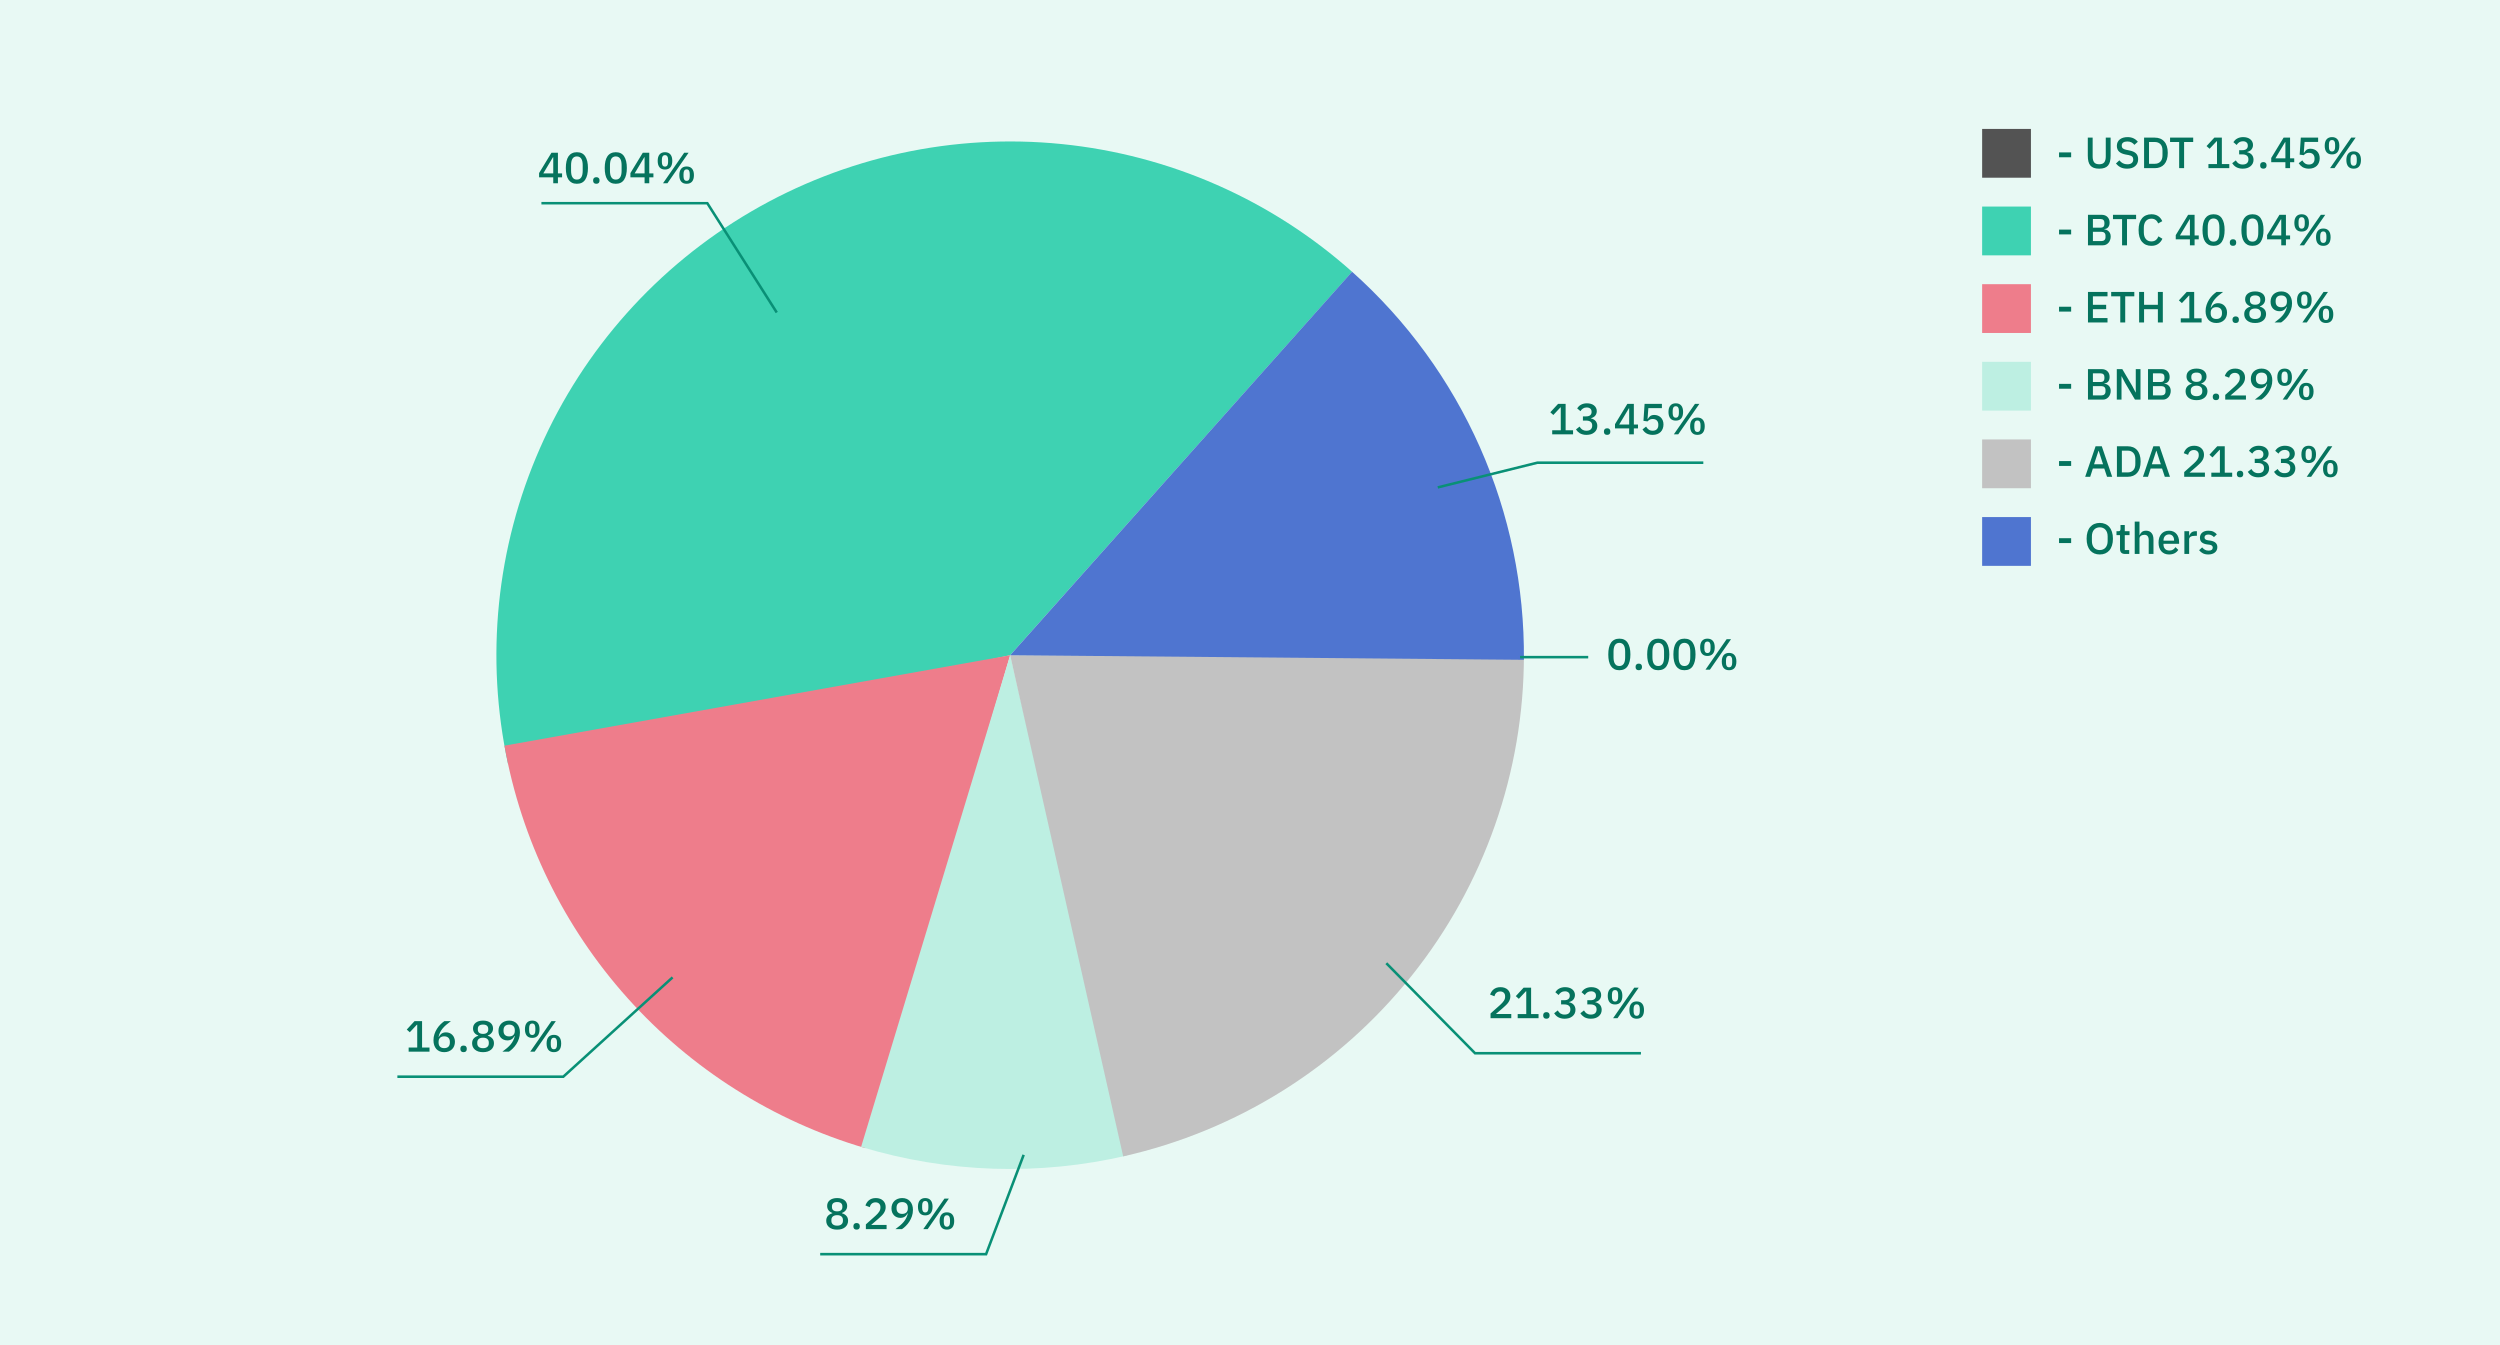 <svg width="972" height="523" viewBox="0 0 972 523" fill="none" xmlns="http://www.w3.org/2000/svg">
<rect width="972" height="523" fill="#E8F9F4"/>
<path d="M197.528 297.04C188.6 255.827 192.944 212.845 209.938 174.252C226.932 135.659 255.704 103.434 292.132 82.193C328.56 60.951 370.777 51.783 412.734 56.002C454.692 60.221 494.238 77.61 525.708 105.679L392.75 254.75L197.528 297.04Z" fill="#3ED2B2"/>
<path d="M336.388 446.384C300.78 435.911 268.794 415.724 244.018 388.088C219.242 360.451 202.656 326.458 196.121 289.922L392.75 254.75L336.388 446.384Z" fill="#EE7D8B"/>
<path d="M438.266 449.245C404.083 457.245 368.395 456.094 334.798 445.909L392.75 254.75L438.266 449.245Z" fill="#BDEFE2"/>
<path d="M592.5 254.75C592.5 300.09 577.075 344.081 548.76 379.493C520.446 414.905 480.926 439.63 436.697 449.606L392.75 254.75H592.5Z" fill="#C2C2C2"/>
<path d="M525.683 105.656C546.924 124.595 563.873 147.854 575.395 173.875C586.917 199.896 592.746 228.079 592.492 256.536L392.75 254.75L525.683 105.656Z" fill="#4F75D0"/>
<rect x="770.656" y="50.127" width="18.969" height="18.969" fill="#535353"/>
<rect x="770.656" y="80.309" width="18.969" height="18.969" fill="#3ED2B2"/>
<rect x="770.656" y="110.49" width="18.969" height="18.969" fill="#EE7D8B"/>
<rect x="770.656" y="140.672" width="18.969" height="18.969" fill="#BDEFE2"/>
<rect x="770.656" y="170.854" width="18.969" height="18.969" fill="#C2C2C2"/>
<rect x="770.656" y="201.035" width="18.969" height="18.969" fill="#4F75D0"/>
<path d="M215.103 71.25V68.938H209.595V67.289L214.406 59.384H216.922V67.425H218.537V68.938H216.922V71.25H215.103ZM211.227 67.425H215.103V61.135H214.984L211.227 67.425ZM224.293 71.454C223.557 71.454 222.916 71.318 222.372 71.046C221.828 70.763 221.381 70.36 221.029 69.839C220.678 69.318 220.417 68.677 220.247 67.918C220.077 67.159 219.992 66.292 219.992 65.317C219.992 64.354 220.077 63.492 220.247 62.733C220.417 61.962 220.678 61.316 221.029 60.795C221.381 60.274 221.828 59.877 222.372 59.605C222.916 59.322 223.557 59.18 224.293 59.18C225.767 59.18 226.849 59.718 227.54 60.795C228.243 61.872 228.594 63.379 228.594 65.317C228.594 67.255 228.243 68.762 227.54 69.839C226.849 70.916 225.767 71.454 224.293 71.454ZM224.293 69.822C224.701 69.822 225.047 69.743 225.33 69.584C225.625 69.414 225.863 69.176 226.044 68.87C226.226 68.564 226.356 68.201 226.435 67.782C226.515 67.351 226.554 66.875 226.554 66.354V64.28C226.554 63.759 226.515 63.288 226.435 62.869C226.356 62.438 226.226 62.07 226.044 61.764C225.863 61.458 225.625 61.226 225.33 61.067C225.047 60.897 224.701 60.812 224.293 60.812C223.885 60.812 223.534 60.897 223.239 61.067C222.956 61.226 222.724 61.458 222.542 61.764C222.361 62.07 222.231 62.438 222.151 62.869C222.072 63.288 222.032 63.759 222.032 64.28V66.354C222.032 66.875 222.072 67.351 222.151 67.782C222.231 68.201 222.361 68.564 222.542 68.87C222.724 69.176 222.956 69.414 223.239 69.584C223.534 69.743 223.885 69.822 224.293 69.822ZM231.852 71.454C231.432 71.454 231.121 71.346 230.917 71.131C230.713 70.904 230.611 70.627 230.611 70.298V70.043C230.611 69.714 230.713 69.442 230.917 69.227C231.121 69 231.432 68.887 231.852 68.887C232.271 68.887 232.583 69 232.787 69.227C232.991 69.442 233.093 69.714 233.093 70.043V70.298C233.093 70.627 232.991 70.904 232.787 71.131C232.583 71.346 232.271 71.454 231.852 71.454ZM239.417 71.454C238.681 71.454 238.04 71.318 237.496 71.046C236.952 70.763 236.505 70.36 236.153 69.839C235.802 69.318 235.541 68.677 235.371 67.918C235.201 67.159 235.116 66.292 235.116 65.317C235.116 64.354 235.201 63.492 235.371 62.733C235.541 61.962 235.802 61.316 236.153 60.795C236.505 60.274 236.952 59.877 237.496 59.605C238.04 59.322 238.681 59.18 239.417 59.18C240.891 59.18 241.973 59.718 242.664 60.795C243.367 61.872 243.718 63.379 243.718 65.317C243.718 67.255 243.367 68.762 242.664 69.839C241.973 70.916 240.891 71.454 239.417 71.454ZM239.417 69.822C239.825 69.822 240.171 69.743 240.454 69.584C240.749 69.414 240.987 69.176 241.168 68.87C241.35 68.564 241.48 68.201 241.559 67.782C241.639 67.351 241.678 66.875 241.678 66.354V64.28C241.678 63.759 241.639 63.288 241.559 62.869C241.48 62.438 241.35 62.07 241.168 61.764C240.987 61.458 240.749 61.226 240.454 61.067C240.171 60.897 239.825 60.812 239.417 60.812C239.009 60.812 238.658 60.897 238.363 61.067C238.08 61.226 237.848 61.458 237.666 61.764C237.485 62.07 237.355 62.438 237.275 62.869C237.196 63.288 237.156 63.759 237.156 64.28V66.354C237.156 66.875 237.196 67.351 237.275 67.782C237.355 68.201 237.485 68.564 237.666 68.87C237.848 69.176 238.08 69.414 238.363 69.584C238.658 69.743 239.009 69.822 239.417 69.822ZM250.614 71.25V68.938H245.106V67.289L249.917 59.384H252.433V67.425H254.048V68.938H252.433V71.25H250.614ZM246.738 67.425H250.614V61.135H250.495L246.738 67.425ZM257.781 71.25L266.009 59.384H267.726L259.498 71.25H257.781ZM258.546 65.912C257.628 65.912 256.925 65.629 256.438 65.062C255.951 64.484 255.707 63.645 255.707 62.546C255.707 61.447 255.951 60.614 256.438 60.047C256.925 59.469 257.628 59.18 258.546 59.18C259.464 59.18 260.167 59.469 260.654 60.047C261.141 60.614 261.385 61.447 261.385 62.546C261.385 63.645 261.141 64.484 260.654 65.062C260.167 65.629 259.464 65.912 258.546 65.912ZM258.546 64.773C259.351 64.773 259.753 64.189 259.753 63.022V62.07C259.753 60.903 259.351 60.319 258.546 60.319C257.741 60.319 257.339 60.903 257.339 62.07V63.022C257.339 64.189 257.741 64.773 258.546 64.773ZM266.961 71.454C266.043 71.454 265.34 71.171 264.853 70.604C264.366 70.026 264.122 69.187 264.122 68.088C264.122 66.989 264.366 66.156 264.853 65.589C265.34 65.011 266.043 64.722 266.961 64.722C267.879 64.722 268.582 65.011 269.069 65.589C269.556 66.156 269.8 66.989 269.8 68.088C269.8 69.187 269.556 70.026 269.069 70.604C268.582 71.171 267.879 71.454 266.961 71.454ZM266.961 70.315C267.766 70.315 268.168 69.731 268.168 68.564V67.612C268.168 66.445 267.766 65.861 266.961 65.861C266.156 65.861 265.754 66.445 265.754 67.612V68.564C265.754 69.731 266.156 70.315 266.961 70.315Z" fill="#05735D"/>
<path d="M603.496 168.877V167.279H606.828V158.405H606.692L603.938 161.346L602.765 160.292L605.791 157.011H608.715V167.279H611.605V168.877H603.496ZM616.647 161.89C617.384 161.89 617.928 161.737 618.279 161.431C618.631 161.114 618.806 160.711 618.806 160.224V160.105C618.806 159.561 618.636 159.147 618.296 158.864C617.956 158.569 617.497 158.422 616.919 158.422C616.353 158.422 615.871 158.552 615.474 158.813C615.078 159.062 614.743 159.414 614.471 159.867L613.196 158.762C613.378 158.501 613.582 158.252 613.808 158.014C614.035 157.776 614.301 157.572 614.607 157.402C614.913 157.221 615.259 157.079 615.644 156.977C616.03 156.864 616.472 156.807 616.97 156.807C617.526 156.807 618.041 156.875 618.517 157.011C618.993 157.147 619.401 157.351 619.741 157.623C620.081 157.884 620.348 158.207 620.54 158.592C620.733 158.966 620.829 159.391 620.829 159.867C620.829 160.241 620.767 160.581 620.642 160.887C620.529 161.193 620.365 161.465 620.149 161.703C619.945 161.93 619.702 162.117 619.418 162.264C619.146 162.411 618.857 162.519 618.551 162.587V162.672C618.891 162.74 619.209 162.853 619.503 163.012C619.809 163.159 620.076 163.358 620.302 163.607C620.529 163.845 620.705 164.134 620.829 164.474C620.965 164.803 621.033 165.182 621.033 165.613C621.033 166.134 620.931 166.61 620.727 167.041C620.523 167.46 620.234 167.823 619.86 168.129C619.498 168.435 619.056 168.673 618.534 168.843C618.013 169.002 617.435 169.081 616.8 169.081C616.245 169.081 615.758 169.019 615.338 168.894C614.919 168.781 614.545 168.628 614.216 168.435C613.899 168.231 613.616 168.004 613.366 167.755C613.128 167.494 612.919 167.228 612.737 166.956L614.148 165.851C614.296 166.089 614.449 166.31 614.607 166.514C614.777 166.707 614.964 166.877 615.168 167.024C615.384 167.16 615.622 167.268 615.882 167.347C616.154 167.426 616.46 167.466 616.8 167.466C617.526 167.466 618.081 167.296 618.466 166.956C618.852 166.605 619.044 166.123 619.044 165.511V165.392C619.044 164.78 618.84 164.315 618.432 163.998C618.024 163.681 617.446 163.522 616.698 163.522H615.44V161.89H616.647ZM624.852 169.081C624.432 169.081 624.121 168.973 623.917 168.758C623.713 168.531 623.611 168.254 623.611 167.925V167.67C623.611 167.341 623.713 167.069 623.917 166.854C624.121 166.627 624.432 166.514 624.852 166.514C625.271 166.514 625.583 166.627 625.787 166.854C625.991 167.069 626.093 167.341 626.093 167.67V167.925C626.093 168.254 625.991 168.531 625.787 168.758C625.583 168.973 625.271 169.081 624.852 169.081ZM633.42 168.877V166.565H627.912V164.916L632.723 157.011H635.239V165.052H636.854V166.565H635.239V168.877H633.42ZM629.544 165.052H633.42V158.762H633.301L629.544 165.052ZM646.147 158.677H640.877L640.571 162.876H640.69C640.826 162.638 640.967 162.428 641.115 162.247C641.262 162.054 641.432 161.89 641.625 161.754C641.817 161.618 642.038 161.516 642.288 161.448C642.537 161.369 642.832 161.329 643.172 161.329C643.682 161.329 644.152 161.414 644.583 161.584C645.025 161.754 645.404 161.998 645.722 162.315C646.05 162.632 646.305 163.023 646.487 163.488C646.668 163.941 646.759 164.457 646.759 165.035C646.759 165.624 646.662 166.168 646.47 166.667C646.288 167.166 646.016 167.596 645.654 167.959C645.291 168.31 644.843 168.588 644.311 168.792C643.789 168.985 643.194 169.081 642.526 169.081C641.993 169.081 641.523 169.019 641.115 168.894C640.707 168.781 640.344 168.628 640.027 168.435C639.721 168.231 639.449 168.004 639.211 167.755C638.984 167.494 638.78 167.228 638.599 166.956L639.993 165.851C640.14 166.089 640.293 166.304 640.452 166.497C640.61 166.69 640.792 166.86 640.996 167.007C641.2 167.154 641.426 167.268 641.676 167.347C641.936 167.426 642.231 167.466 642.56 167.466C643.262 167.466 643.801 167.273 644.175 166.888C644.56 166.503 644.753 165.97 644.753 165.29V165.086C644.753 164.406 644.56 163.873 644.175 163.488C643.801 163.103 643.262 162.91 642.56 162.91C642.05 162.91 641.642 163.006 641.336 163.199C641.03 163.392 640.769 163.607 640.554 163.845L638.973 163.624L639.415 157.011H646.147V158.677ZM650.781 168.877L659.009 157.011H660.726L652.498 168.877H650.781ZM651.546 163.539C650.628 163.539 649.925 163.256 649.438 162.689C648.951 162.111 648.707 161.272 648.707 160.173C648.707 159.074 648.951 158.241 649.438 157.674C649.925 157.096 650.628 156.807 651.546 156.807C652.464 156.807 653.167 157.096 653.654 157.674C654.141 158.241 654.385 159.074 654.385 160.173C654.385 161.272 654.141 162.111 653.654 162.689C653.167 163.256 652.464 163.539 651.546 163.539ZM651.546 162.4C652.351 162.4 652.753 161.816 652.753 160.649V159.697C652.753 158.53 652.351 157.946 651.546 157.946C650.741 157.946 650.339 158.53 650.339 159.697V160.649C650.339 161.816 650.741 162.4 651.546 162.4ZM659.961 169.081C659.043 169.081 658.34 168.798 657.853 168.231C657.366 167.653 657.122 166.814 657.122 165.715C657.122 164.616 657.366 163.783 657.853 163.216C658.34 162.638 659.043 162.349 659.961 162.349C660.879 162.349 661.582 162.638 662.069 163.216C662.556 163.783 662.8 164.616 662.8 165.715C662.8 166.814 662.556 167.653 662.069 168.231C661.582 168.798 660.879 169.081 659.961 169.081ZM659.961 167.942C660.766 167.942 661.168 167.358 661.168 166.191V165.239C661.168 164.072 660.766 163.488 659.961 163.488C659.156 163.488 658.754 164.072 658.754 165.239V166.191C658.754 167.358 659.156 167.942 659.961 167.942Z" fill="#05735D"/>
<path d="M629.6 260.581C628.863 260.581 628.223 260.445 627.679 260.173C627.135 259.89 626.687 259.487 626.336 258.966C625.985 258.445 625.724 257.804 625.554 257.045C625.384 256.286 625.299 255.419 625.299 254.444C625.299 253.481 625.384 252.619 625.554 251.86C625.724 251.089 625.985 250.443 626.336 249.922C626.687 249.401 627.135 249.004 627.679 248.732C628.223 248.449 628.863 248.307 629.6 248.307C631.073 248.307 632.156 248.845 632.847 249.922C633.55 250.999 633.901 252.506 633.901 254.444C633.901 256.382 633.55 257.889 632.847 258.966C632.156 260.043 631.073 260.581 629.6 260.581ZM629.6 258.949C630.008 258.949 630.354 258.87 630.637 258.711C630.932 258.541 631.17 258.303 631.351 257.997C631.532 257.691 631.663 257.328 631.742 256.909C631.821 256.478 631.861 256.002 631.861 255.481V253.407C631.861 252.886 631.821 252.415 631.742 251.996C631.663 251.565 631.532 251.197 631.351 250.891C631.17 250.585 630.932 250.353 630.637 250.194C630.354 250.024 630.008 249.939 629.6 249.939C629.192 249.939 628.841 250.024 628.546 250.194C628.263 250.353 628.03 250.585 627.849 250.891C627.668 251.197 627.537 251.565 627.458 251.996C627.379 252.415 627.339 252.886 627.339 253.407V255.481C627.339 256.002 627.379 256.478 627.458 256.909C627.537 257.328 627.668 257.691 627.849 257.997C628.03 258.303 628.263 258.541 628.546 258.711C628.841 258.87 629.192 258.949 629.6 258.949ZM637.158 260.581C636.739 260.581 636.427 260.473 636.223 260.258C636.019 260.031 635.917 259.754 635.917 259.425V259.17C635.917 258.841 636.019 258.569 636.223 258.354C636.427 258.127 636.739 258.014 637.158 258.014C637.578 258.014 637.889 258.127 638.093 258.354C638.297 258.569 638.399 258.841 638.399 259.17V259.425C638.399 259.754 638.297 260.031 638.093 260.258C637.889 260.473 637.578 260.581 637.158 260.581ZM644.724 260.581C643.987 260.581 643.347 260.445 642.803 260.173C642.259 259.89 641.811 259.487 641.46 258.966C641.109 258.445 640.848 257.804 640.678 257.045C640.508 256.286 640.423 255.419 640.423 254.444C640.423 253.481 640.508 252.619 640.678 251.86C640.848 251.089 641.109 250.443 641.46 249.922C641.811 249.401 642.259 249.004 642.803 248.732C643.347 248.449 643.987 248.307 644.724 248.307C646.197 248.307 647.28 248.845 647.971 249.922C648.674 250.999 649.025 252.506 649.025 254.444C649.025 256.382 648.674 257.889 647.971 258.966C647.28 260.043 646.197 260.581 644.724 260.581ZM644.724 258.949C645.132 258.949 645.478 258.87 645.761 258.711C646.056 258.541 646.294 258.303 646.475 257.997C646.656 257.691 646.787 257.328 646.866 256.909C646.945 256.478 646.985 256.002 646.985 255.481V253.407C646.985 252.886 646.945 252.415 646.866 251.996C646.787 251.565 646.656 251.197 646.475 250.891C646.294 250.585 646.056 250.353 645.761 250.194C645.478 250.024 645.132 249.939 644.724 249.939C644.316 249.939 643.965 250.024 643.67 250.194C643.387 250.353 643.154 250.585 642.973 250.891C642.792 251.197 642.661 251.565 642.582 251.996C642.503 252.415 642.463 252.886 642.463 253.407V255.481C642.463 256.002 642.503 256.478 642.582 256.909C642.661 257.328 642.792 257.691 642.973 257.997C643.154 258.303 643.387 258.541 643.67 258.711C643.965 258.87 644.316 258.949 644.724 258.949ZM654.917 260.581C654.181 260.581 653.54 260.445 652.996 260.173C652.452 259.89 652.005 259.487 651.653 258.966C651.302 258.445 651.041 257.804 650.871 257.045C650.701 256.286 650.616 255.419 650.616 254.444C650.616 253.481 650.701 252.619 650.871 251.86C651.041 251.089 651.302 250.443 651.653 249.922C652.005 249.401 652.452 249.004 652.996 248.732C653.54 248.449 654.181 248.307 654.917 248.307C656.391 248.307 657.473 248.845 658.164 249.922C658.867 250.999 659.218 252.506 659.218 254.444C659.218 256.382 658.867 257.889 658.164 258.966C657.473 260.043 656.391 260.581 654.917 260.581ZM654.917 258.949C655.325 258.949 655.671 258.87 655.954 258.711C656.249 258.541 656.487 258.303 656.668 257.997C656.85 257.691 656.98 257.328 657.059 256.909C657.139 256.478 657.178 256.002 657.178 255.481V253.407C657.178 252.886 657.139 252.415 657.059 251.996C656.98 251.565 656.85 251.197 656.668 250.891C656.487 250.585 656.249 250.353 655.954 250.194C655.671 250.024 655.325 249.939 654.917 249.939C654.509 249.939 654.158 250.024 653.863 250.194C653.58 250.353 653.348 250.585 653.166 250.891C652.985 251.197 652.855 251.565 652.775 251.996C652.696 252.415 652.656 252.886 652.656 253.407V255.481C652.656 256.002 652.696 256.478 652.775 256.909C652.855 257.328 652.985 257.691 653.166 257.997C653.348 258.303 653.58 258.541 653.863 258.711C654.158 258.87 654.509 258.949 654.917 258.949ZM663.088 260.377L671.316 248.511H673.033L664.805 260.377H663.088ZM663.853 255.039C662.935 255.039 662.232 254.756 661.745 254.189C661.257 253.611 661.014 252.772 661.014 251.673C661.014 250.574 661.257 249.741 661.745 249.174C662.232 248.596 662.935 248.307 663.853 248.307C664.771 248.307 665.473 248.596 665.961 249.174C666.448 249.741 666.692 250.574 666.692 251.673C666.692 252.772 666.448 253.611 665.961 254.189C665.473 254.756 664.771 255.039 663.853 255.039ZM663.853 253.9C664.657 253.9 665.06 253.316 665.06 252.149V251.197C665.06 250.03 664.657 249.446 663.853 249.446C663.048 249.446 662.646 250.03 662.646 251.197V252.149C662.646 253.316 663.048 253.9 663.853 253.9ZM672.268 260.581C671.35 260.581 670.647 260.298 670.16 259.731C669.672 259.153 669.429 258.314 669.429 257.215C669.429 256.116 669.672 255.283 670.16 254.716C670.647 254.138 671.35 253.849 672.268 253.849C673.186 253.849 673.888 254.138 674.376 254.716C674.863 255.283 675.107 256.116 675.107 257.215C675.107 258.314 674.863 259.153 674.376 259.731C673.888 260.298 673.186 260.581 672.268 260.581ZM672.268 259.442C673.072 259.442 673.475 258.858 673.475 257.691V256.739C673.475 255.572 673.072 254.988 672.268 254.988C671.463 254.988 671.061 255.572 671.061 256.739V257.691C671.061 258.858 671.463 259.442 672.268 259.442Z" fill="#05735D"/>
<path d="M158.883 408.877V407.279H162.215V398.405H162.079L159.325 401.346L158.152 400.292L161.178 397.011H164.102V407.279H166.992V408.877H158.883ZM172.714 409.081C172.057 409.081 171.467 408.973 170.946 408.758C170.436 408.543 170 408.237 169.637 407.84C169.286 407.432 169.014 406.945 168.821 406.378C168.628 405.811 168.532 405.171 168.532 404.457C168.532 403.596 168.662 402.785 168.923 402.026C169.184 401.267 169.518 400.57 169.926 399.935C170.334 399.3 170.787 398.739 171.286 398.252C171.796 397.753 172.295 397.34 172.782 397.011H175.332C174.663 397.498 174.063 397.969 173.53 398.422C172.997 398.875 172.533 399.34 172.136 399.816C171.739 400.292 171.405 400.796 171.133 401.329C170.872 401.862 170.668 402.445 170.521 403.08L170.64 403.114C170.765 402.876 170.906 402.655 171.065 402.451C171.235 402.236 171.428 402.049 171.643 401.89C171.87 401.731 172.125 401.607 172.408 401.516C172.691 401.425 173.02 401.38 173.394 401.38C173.893 401.38 174.352 401.465 174.771 401.635C175.202 401.805 175.57 402.054 175.876 402.383C176.193 402.7 176.437 403.086 176.607 403.539C176.788 403.992 176.879 404.497 176.879 405.052C176.879 405.653 176.777 406.202 176.573 406.701C176.38 407.188 176.103 407.608 175.74 407.959C175.377 408.31 174.935 408.588 174.414 408.792C173.904 408.985 173.337 409.081 172.714 409.081ZM172.714 407.517C173.405 407.517 173.944 407.336 174.329 406.973C174.714 406.599 174.907 406.055 174.907 405.341V405.103C174.907 404.389 174.714 403.851 174.329 403.488C173.944 403.114 173.405 402.927 172.714 402.927C172.023 402.927 171.484 403.114 171.099 403.488C170.714 403.851 170.521 404.389 170.521 405.103V405.341C170.521 406.055 170.714 406.599 171.099 406.973C171.484 407.336 172.023 407.517 172.714 407.517ZM180.238 409.081C179.819 409.081 179.507 408.973 179.303 408.758C179.099 408.531 178.997 408.254 178.997 407.925V407.67C178.997 407.341 179.099 407.069 179.303 406.854C179.507 406.627 179.819 406.514 180.238 406.514C180.658 406.514 180.969 406.627 181.173 406.854C181.377 407.069 181.479 407.341 181.479 407.67V407.925C181.479 408.254 181.377 408.531 181.173 408.758C180.969 408.973 180.658 409.081 180.238 409.081ZM187.804 409.081C187.113 409.081 186.501 408.996 185.968 408.826C185.447 408.645 185.005 408.401 184.642 408.095C184.291 407.789 184.019 407.426 183.826 407.007C183.645 406.588 183.554 406.134 183.554 405.647C183.554 404.854 183.769 404.219 184.2 403.743C184.642 403.256 185.22 402.916 185.934 402.723V402.587C185.322 402.372 184.829 402.032 184.455 401.567C184.092 401.102 183.911 400.53 183.911 399.85C183.911 399.397 183.996 398.983 184.166 398.609C184.347 398.235 184.602 397.918 184.931 397.657C185.26 397.385 185.668 397.175 186.155 397.028C186.642 396.881 187.192 396.807 187.804 396.807C188.416 396.807 188.966 396.881 189.453 397.028C189.94 397.175 190.348 397.385 190.677 397.657C191.006 397.918 191.255 398.235 191.425 398.609C191.606 398.983 191.697 399.397 191.697 399.85C191.697 400.53 191.51 401.102 191.136 401.567C190.773 402.032 190.286 402.372 189.674 402.587V402.723C190.388 402.916 190.96 403.256 191.391 403.743C191.833 404.219 192.054 404.854 192.054 405.647C192.054 406.134 191.958 406.588 191.765 407.007C191.584 407.426 191.312 407.789 190.949 408.095C190.598 408.401 190.156 408.645 189.623 408.826C189.102 408.996 188.495 409.081 187.804 409.081ZM187.804 407.534C188.518 407.534 189.068 407.37 189.453 407.041C189.85 406.712 190.048 406.253 190.048 405.664V405.324C190.048 404.735 189.85 404.276 189.453 403.947C189.068 403.618 188.518 403.454 187.804 403.454C187.09 403.454 186.535 403.618 186.138 403.947C185.753 404.276 185.56 404.735 185.56 405.324V405.664C185.56 406.253 185.753 406.712 186.138 407.041C186.535 407.37 187.09 407.534 187.804 407.534ZM187.804 401.975C188.461 401.975 188.96 401.833 189.3 401.55C189.651 401.267 189.827 400.853 189.827 400.309V400.02C189.827 399.476 189.651 399.062 189.3 398.779C188.96 398.496 188.461 398.354 187.804 398.354C187.147 398.354 186.642 398.496 186.291 398.779C185.951 399.062 185.781 399.476 185.781 400.02V400.309C185.781 400.853 185.951 401.267 186.291 401.55C186.642 401.833 187.147 401.975 187.804 401.975ZM202.145 401.431C202.145 402.292 202.015 403.103 201.754 403.862C201.494 404.621 201.159 405.318 200.751 405.953C200.343 406.588 199.884 407.154 199.374 407.653C198.876 408.152 198.383 408.56 197.895 408.877H195.345C196.014 408.39 196.615 407.919 197.147 407.466C197.68 407.013 198.145 406.548 198.541 406.072C198.938 405.596 199.267 405.092 199.527 404.559C199.799 404.026 200.009 403.443 200.156 402.808L200.037 402.774C199.913 403.012 199.765 403.239 199.595 403.454C199.437 403.658 199.244 403.839 199.017 403.998C198.802 404.157 198.553 404.281 198.269 404.372C197.986 404.463 197.657 404.508 197.283 404.508C196.785 404.508 196.32 404.423 195.889 404.253C195.47 404.083 195.102 403.839 194.784 403.522C194.478 403.193 194.235 402.808 194.053 402.366C193.883 401.913 193.798 401.403 193.798 400.836C193.798 400.247 193.895 399.703 194.087 399.204C194.291 398.705 194.575 398.28 194.937 397.929C195.3 397.578 195.736 397.306 196.246 397.113C196.756 396.909 197.329 396.807 197.963 396.807C198.621 396.807 199.204 396.915 199.714 397.13C200.236 397.345 200.672 397.657 201.023 398.065C201.386 398.462 201.664 398.943 201.856 399.51C202.049 400.077 202.145 400.717 202.145 401.431ZM197.963 402.961C198.655 402.961 199.193 402.78 199.578 402.417C199.964 402.043 200.156 401.499 200.156 400.785V400.547C200.156 399.833 199.964 399.295 199.578 398.932C199.193 398.558 198.655 398.371 197.963 398.371C197.272 398.371 196.734 398.558 196.348 398.932C195.963 399.295 195.77 399.833 195.77 400.547V400.785C195.77 401.499 195.963 402.043 196.348 402.417C196.734 402.78 197.272 402.961 197.963 402.961ZM206.168 408.877L214.396 397.011H216.113L207.885 408.877H206.168ZM206.933 403.539C206.015 403.539 205.312 403.256 204.825 402.689C204.337 402.111 204.094 401.272 204.094 400.173C204.094 399.074 204.337 398.241 204.825 397.674C205.312 397.096 206.015 396.807 206.933 396.807C207.851 396.807 208.553 397.096 209.041 397.674C209.528 398.241 209.772 399.074 209.772 400.173C209.772 401.272 209.528 402.111 209.041 402.689C208.553 403.256 207.851 403.539 206.933 403.539ZM206.933 402.4C207.737 402.4 208.14 401.816 208.14 400.649V399.697C208.14 398.53 207.737 397.946 206.933 397.946C206.128 397.946 205.726 398.53 205.726 399.697V400.649C205.726 401.816 206.128 402.4 206.933 402.4ZM215.348 409.081C214.43 409.081 213.727 408.798 213.24 408.231C212.752 407.653 212.509 406.814 212.509 405.715C212.509 404.616 212.752 403.783 213.24 403.216C213.727 402.638 214.43 402.349 215.348 402.349C216.266 402.349 216.968 402.638 217.456 403.216C217.943 403.783 218.187 404.616 218.187 405.715C218.187 406.814 217.943 407.653 217.456 408.231C216.968 408.798 216.266 409.081 215.348 409.081ZM215.348 407.942C216.152 407.942 216.555 407.358 216.555 406.191V405.239C216.555 404.072 216.152 403.488 215.348 403.488C214.543 403.488 214.141 404.072 214.141 405.239V406.191C214.141 407.358 214.543 407.942 215.348 407.942Z" fill="#05735D"/>
<path d="M587.584 395.877H579.526V394.041L583.317 390.658C583.917 390.114 584.376 389.598 584.694 389.111C585.022 388.612 585.187 388.091 585.187 387.547V387.326C585.187 386.748 585.011 386.295 584.66 385.966C584.32 385.637 583.855 385.473 583.266 385.473C582.937 385.473 582.648 385.524 582.399 385.626C582.161 385.717 581.951 385.847 581.77 386.017C581.588 386.187 581.435 386.385 581.311 386.612C581.197 386.839 581.107 387.082 581.039 387.343L579.356 386.697C579.48 386.323 579.65 385.966 579.866 385.626C580.081 385.275 580.353 384.963 580.682 384.691C581.01 384.419 581.396 384.204 581.838 384.045C582.291 383.886 582.818 383.807 583.419 383.807C584.019 383.807 584.558 383.898 585.034 384.079C585.51 384.249 585.906 384.493 586.224 384.81C586.552 385.116 586.802 385.484 586.972 385.915C587.142 386.346 587.227 386.816 587.227 387.326C587.227 387.802 587.153 388.244 587.006 388.652C586.858 389.06 586.654 389.445 586.394 389.808C586.133 390.171 585.827 390.516 585.476 390.845C585.136 391.174 584.773 391.508 584.388 391.848L581.6 394.245H587.584V395.877ZM590.076 395.877V394.279H593.408V385.405H593.272L590.518 388.346L589.345 387.292L592.371 384.011H595.295V394.279H598.185V395.877H590.076ZM601.238 396.081C600.819 396.081 600.507 395.973 600.303 395.758C600.099 395.531 599.997 395.254 599.997 394.925V394.67C599.997 394.341 600.099 394.069 600.303 393.854C600.507 393.627 600.819 393.514 601.238 393.514C601.658 393.514 601.969 393.627 602.173 393.854C602.377 394.069 602.479 394.341 602.479 394.67V394.925C602.479 395.254 602.377 395.531 602.173 395.758C601.969 395.973 601.658 396.081 601.238 396.081ZM608.158 388.89C608.895 388.89 609.439 388.737 609.79 388.431C610.141 388.114 610.317 387.711 610.317 387.224V387.105C610.317 386.561 610.147 386.147 609.807 385.864C609.467 385.569 609.008 385.422 608.43 385.422C607.863 385.422 607.382 385.552 606.985 385.813C606.588 386.062 606.254 386.414 605.982 386.867L604.707 385.762C604.888 385.501 605.092 385.252 605.319 385.014C605.546 384.776 605.812 384.572 606.118 384.402C606.424 384.221 606.77 384.079 607.155 383.977C607.54 383.864 607.982 383.807 608.481 383.807C609.036 383.807 609.552 383.875 610.028 384.011C610.504 384.147 610.912 384.351 611.252 384.623C611.592 384.884 611.858 385.207 612.051 385.592C612.244 385.966 612.34 386.391 612.34 386.867C612.34 387.241 612.278 387.581 612.153 387.887C612.04 388.193 611.875 388.465 611.66 388.703C611.456 388.93 611.212 389.117 610.929 389.264C610.657 389.411 610.368 389.519 610.062 389.587V389.672C610.402 389.74 610.719 389.853 611.014 390.012C611.32 390.159 611.586 390.358 611.813 390.607C612.04 390.845 612.215 391.134 612.34 391.474C612.476 391.803 612.544 392.182 612.544 392.613C612.544 393.134 612.442 393.61 612.238 394.041C612.034 394.46 611.745 394.823 611.371 395.129C611.008 395.435 610.566 395.673 610.045 395.843C609.524 396.002 608.946 396.081 608.311 396.081C607.756 396.081 607.268 396.019 606.849 395.894C606.43 395.781 606.056 395.628 605.727 395.435C605.41 395.231 605.126 395.004 604.877 394.755C604.639 394.494 604.429 394.228 604.248 393.956L605.659 392.851C605.806 393.089 605.959 393.31 606.118 393.514C606.288 393.707 606.475 393.877 606.679 394.024C606.894 394.16 607.132 394.268 607.393 394.347C607.665 394.426 607.971 394.466 608.311 394.466C609.036 394.466 609.592 394.296 609.977 393.956C610.362 393.605 610.555 393.123 610.555 392.511V392.392C610.555 391.78 610.351 391.315 609.943 390.998C609.535 390.681 608.957 390.522 608.209 390.522H606.951V388.89H608.158ZM618.351 388.89C619.088 388.89 619.632 388.737 619.983 388.431C620.335 388.114 620.51 387.711 620.51 387.224V387.105C620.51 386.561 620.34 386.147 620 385.864C619.66 385.569 619.201 385.422 618.623 385.422C618.057 385.422 617.575 385.552 617.178 385.813C616.782 386.062 616.447 386.414 616.175 386.867L614.9 385.762C615.082 385.501 615.286 385.252 615.512 385.014C615.739 384.776 616.005 384.572 616.311 384.402C616.617 384.221 616.963 384.079 617.348 383.977C617.734 383.864 618.176 383.807 618.674 383.807C619.23 383.807 619.745 383.875 620.221 384.011C620.697 384.147 621.105 384.351 621.445 384.623C621.785 384.884 622.052 385.207 622.244 385.592C622.437 385.966 622.533 386.391 622.533 386.867C622.533 387.241 622.471 387.581 622.346 387.887C622.233 388.193 622.069 388.465 621.853 388.703C621.649 388.93 621.406 389.117 621.122 389.264C620.85 389.411 620.561 389.519 620.255 389.587V389.672C620.595 389.74 620.913 389.853 621.207 390.012C621.513 390.159 621.78 390.358 622.006 390.607C622.233 390.845 622.409 391.134 622.533 391.474C622.669 391.803 622.737 392.182 622.737 392.613C622.737 393.134 622.635 393.61 622.431 394.041C622.227 394.46 621.938 394.823 621.564 395.129C621.202 395.435 620.76 395.673 620.238 395.843C619.717 396.002 619.139 396.081 618.504 396.081C617.949 396.081 617.462 396.019 617.042 395.894C616.623 395.781 616.249 395.628 615.92 395.435C615.603 395.231 615.32 395.004 615.07 394.755C614.832 394.494 614.623 394.228 614.441 393.956L615.852 392.851C616 393.089 616.153 393.31 616.311 393.514C616.481 393.707 616.668 393.877 616.872 394.024C617.088 394.16 617.326 394.268 617.586 394.347C617.858 394.426 618.164 394.466 618.504 394.466C619.23 394.466 619.785 394.296 620.17 393.956C620.556 393.605 620.748 393.123 620.748 392.511V392.392C620.748 391.78 620.544 391.315 620.136 390.998C619.728 390.681 619.15 390.522 618.402 390.522H617.144V388.89H618.351ZM627.168 395.877L635.396 384.011H637.113L628.885 395.877H627.168ZM627.933 390.539C627.015 390.539 626.312 390.256 625.825 389.689C625.337 389.111 625.094 388.272 625.094 387.173C625.094 386.074 625.337 385.241 625.825 384.674C626.312 384.096 627.015 383.807 627.933 383.807C628.851 383.807 629.553 384.096 630.041 384.674C630.528 385.241 630.772 386.074 630.772 387.173C630.772 388.272 630.528 389.111 630.041 389.689C629.553 390.256 628.851 390.539 627.933 390.539ZM627.933 389.4C628.737 389.4 629.14 388.816 629.14 387.649V386.697C629.14 385.53 628.737 384.946 627.933 384.946C627.128 384.946 626.726 385.53 626.726 386.697V387.649C626.726 388.816 627.128 389.4 627.933 389.4ZM636.348 396.081C635.43 396.081 634.727 395.798 634.24 395.231C633.752 394.653 633.509 393.814 633.509 392.715C633.509 391.616 633.752 390.783 634.24 390.216C634.727 389.638 635.43 389.349 636.348 389.349C637.266 389.349 637.968 389.638 638.456 390.216C638.943 390.783 639.187 391.616 639.187 392.715C639.187 393.814 638.943 394.653 638.456 395.231C637.968 395.798 637.266 396.081 636.348 396.081ZM636.348 394.942C637.152 394.942 637.555 394.358 637.555 393.191V392.239C637.555 391.072 637.152 390.488 636.348 390.488C635.543 390.488 635.141 391.072 635.141 392.239V393.191C635.141 394.358 635.543 394.942 636.348 394.942Z" fill="#05735D"/>
<path d="M325.487 478.081C324.795 478.081 324.183 477.996 323.651 477.826C323.129 477.645 322.687 477.401 322.325 477.095C321.973 476.789 321.701 476.426 321.509 476.007C321.327 475.588 321.237 475.134 321.237 474.647C321.237 473.854 321.452 473.219 321.883 472.743C322.325 472.256 322.903 471.916 323.617 471.723V471.587C323.005 471.372 322.512 471.032 322.138 470.567C321.775 470.102 321.594 469.53 321.594 468.85C321.594 468.397 321.679 467.983 321.849 467.609C322.03 467.235 322.285 466.918 322.614 466.657C322.942 466.385 323.35 466.175 323.838 466.028C324.325 465.881 324.875 465.807 325.487 465.807C326.099 465.807 326.648 465.881 327.136 466.028C327.623 466.175 328.031 466.385 328.36 466.657C328.688 466.918 328.938 467.235 329.108 467.609C329.289 467.983 329.38 468.397 329.38 468.85C329.38 469.53 329.193 470.102 328.819 470.567C328.456 471.032 327.969 471.372 327.357 471.587V471.723C328.071 471.916 328.643 472.256 329.074 472.743C329.516 473.219 329.737 473.854 329.737 474.647C329.737 475.134 329.64 475.588 329.448 476.007C329.266 476.426 328.994 476.789 328.632 477.095C328.28 477.401 327.838 477.645 327.306 477.826C326.784 477.996 326.178 478.081 325.487 478.081ZM325.487 476.534C326.201 476.534 326.75 476.37 327.136 476.041C327.532 475.712 327.731 475.253 327.731 474.664V474.324C327.731 473.735 327.532 473.276 327.136 472.947C326.75 472.618 326.201 472.454 325.487 472.454C324.773 472.454 324.217 472.618 323.821 472.947C323.435 473.276 323.243 473.735 323.243 474.324V474.664C323.243 475.253 323.435 475.712 323.821 476.041C324.217 476.37 324.773 476.534 325.487 476.534ZM325.487 470.975C326.144 470.975 326.643 470.833 326.983 470.55C327.334 470.267 327.51 469.853 327.51 469.309V469.02C327.51 468.476 327.334 468.062 326.983 467.779C326.643 467.496 326.144 467.354 325.487 467.354C324.829 467.354 324.325 467.496 323.974 467.779C323.634 468.062 323.464 468.476 323.464 469.02V469.309C323.464 469.853 323.634 470.267 323.974 470.55C324.325 470.833 324.829 470.975 325.487 470.975ZM333.045 478.081C332.626 478.081 332.314 477.973 332.11 477.758C331.906 477.531 331.804 477.254 331.804 476.925V476.67C331.804 476.341 331.906 476.069 332.11 475.854C332.314 475.627 332.626 475.514 333.045 475.514C333.464 475.514 333.776 475.627 333.98 475.854C334.184 476.069 334.286 476.341 334.286 476.67V476.925C334.286 477.254 334.184 477.531 333.98 477.758C333.776 477.973 333.464 478.081 333.045 478.081ZM344.708 477.877H336.65V476.041L340.441 472.658C341.041 472.114 341.5 471.598 341.818 471.111C342.146 470.612 342.311 470.091 342.311 469.547V469.326C342.311 468.748 342.135 468.295 341.784 467.966C341.444 467.637 340.979 467.473 340.39 467.473C340.061 467.473 339.772 467.524 339.523 467.626C339.285 467.717 339.075 467.847 338.894 468.017C338.712 468.187 338.559 468.385 338.435 468.612C338.321 468.839 338.231 469.082 338.163 469.343L336.48 468.697C336.604 468.323 336.774 467.966 336.99 467.626C337.205 467.275 337.477 466.963 337.806 466.691C338.134 466.419 338.52 466.204 338.962 466.045C339.415 465.886 339.942 465.807 340.543 465.807C341.143 465.807 341.682 465.898 342.158 466.079C342.634 466.249 343.03 466.493 343.348 466.81C343.676 467.116 343.926 467.484 344.096 467.915C344.266 468.346 344.351 468.816 344.351 469.326C344.351 469.802 344.277 470.244 344.13 470.652C343.982 471.06 343.778 471.445 343.518 471.808C343.257 472.171 342.951 472.516 342.6 472.845C342.26 473.174 341.897 473.508 341.512 473.848L338.724 476.245H344.708V477.877ZM354.952 470.431C354.952 471.292 354.822 472.103 354.561 472.862C354.3 473.621 353.966 474.318 353.558 474.953C353.15 475.588 352.691 476.154 352.181 476.653C351.682 477.152 351.189 477.56 350.702 477.877H348.152C348.821 477.39 349.421 476.919 349.954 476.466C350.487 476.013 350.951 475.548 351.348 475.072C351.745 474.596 352.073 474.092 352.334 473.559C352.606 473.026 352.816 472.443 352.963 471.808L352.844 471.774C352.719 472.012 352.572 472.239 352.402 472.454C352.243 472.658 352.051 472.839 351.824 472.998C351.609 473.157 351.359 473.281 351.076 473.372C350.793 473.463 350.464 473.508 350.09 473.508C349.591 473.508 349.127 473.423 348.696 473.253C348.277 473.083 347.908 472.839 347.591 472.522C347.285 472.193 347.041 471.808 346.86 471.366C346.69 470.913 346.605 470.403 346.605 469.836C346.605 469.247 346.701 468.703 346.894 468.204C347.098 467.705 347.381 467.28 347.744 466.929C348.107 466.578 348.543 466.306 349.053 466.113C349.563 465.909 350.135 465.807 350.77 465.807C351.427 465.807 352.011 465.915 352.521 466.13C353.042 466.345 353.479 466.657 353.83 467.065C354.193 467.462 354.47 467.943 354.663 468.51C354.856 469.077 354.952 469.717 354.952 470.431ZM350.77 471.961C351.461 471.961 352 471.78 352.385 471.417C352.77 471.043 352.963 470.499 352.963 469.785V469.547C352.963 468.833 352.77 468.295 352.385 467.932C352 467.558 351.461 467.371 350.77 467.371C350.079 467.371 349.54 467.558 349.155 467.932C348.77 468.295 348.577 468.833 348.577 469.547V469.785C348.577 470.499 348.77 471.043 349.155 471.417C349.54 471.78 350.079 471.961 350.77 471.961ZM358.974 477.877L367.202 466.011H368.919L360.691 477.877H358.974ZM359.739 472.539C358.821 472.539 358.119 472.256 357.631 471.689C357.144 471.111 356.9 470.272 356.9 469.173C356.9 468.074 357.144 467.241 357.631 466.674C358.119 466.096 358.821 465.807 359.739 465.807C360.657 465.807 361.36 466.096 361.847 466.674C362.335 467.241 362.578 468.074 362.578 469.173C362.578 470.272 362.335 471.111 361.847 471.689C361.36 472.256 360.657 472.539 359.739 472.539ZM359.739 471.4C360.544 471.4 360.946 470.816 360.946 469.649V468.697C360.946 467.53 360.544 466.946 359.739 466.946C358.935 466.946 358.532 467.53 358.532 468.697V469.649C358.532 470.816 358.935 471.4 359.739 471.4ZM368.154 478.081C367.236 478.081 366.534 477.798 366.046 477.231C365.559 476.653 365.315 475.814 365.315 474.715C365.315 473.616 365.559 472.783 366.046 472.216C366.534 471.638 367.236 471.349 368.154 471.349C369.072 471.349 369.775 471.638 370.262 472.216C370.75 472.783 370.993 473.616 370.993 474.715C370.993 475.814 370.75 476.653 370.262 477.231C369.775 477.798 369.072 478.081 368.154 478.081ZM368.154 476.942C368.959 476.942 369.361 476.358 369.361 475.191V474.239C369.361 473.072 368.959 472.488 368.154 472.488C367.35 472.488 366.947 473.072 366.947 474.239V475.191C366.947 476.358 367.35 476.942 368.154 476.942Z" fill="#05735D"/>
<path d="M800.554 61.144V59.257H805.263V61.144H800.554ZM813.622 53.511V60.821C813.622 61.83 813.814 62.589 814.2 63.099C814.585 63.609 815.242 63.864 816.172 63.864C817.101 63.864 817.758 63.609 818.144 63.099C818.529 62.589 818.722 61.83 818.722 60.821V53.511H820.609V60.515C820.609 61.388 820.529 62.141 820.371 62.776C820.212 63.411 819.957 63.938 819.606 64.357C819.254 64.765 818.795 65.071 818.229 65.275C817.673 65.479 816.988 65.581 816.172 65.581C815.356 65.581 814.664 65.479 814.098 65.275C813.542 65.071 813.089 64.765 812.738 64.357C812.386 63.938 812.131 63.411 811.973 62.776C811.814 62.141 811.735 61.388 811.735 60.515V53.511H813.622ZM827.01 65.581C826.013 65.581 825.163 65.4 824.46 65.037C823.769 64.674 823.174 64.187 822.675 63.575L824.001 62.334C824.42 62.844 824.879 63.229 825.378 63.49C825.888 63.751 826.466 63.881 827.112 63.881C827.871 63.881 828.444 63.711 828.829 63.371C829.214 63.031 829.407 62.572 829.407 61.994C829.407 61.529 829.271 61.161 828.999 60.889C828.727 60.617 828.245 60.413 827.554 60.277L826.5 60.09C825.344 59.875 824.477 59.495 823.899 58.951C823.321 58.407 823.032 57.659 823.032 56.707C823.032 56.186 823.128 55.715 823.321 55.296C823.525 54.865 823.803 54.508 824.154 54.225C824.517 53.93 824.953 53.704 825.463 53.545C825.973 53.386 826.545 53.307 827.18 53.307C828.075 53.307 828.852 53.466 829.509 53.783C830.166 54.089 830.727 54.537 831.192 55.126L829.849 56.316C829.543 55.919 829.169 55.602 828.727 55.364C828.285 55.126 827.735 55.007 827.078 55.007C826.398 55.007 825.871 55.143 825.497 55.415C825.123 55.687 824.936 56.084 824.936 56.605C824.936 57.104 825.089 57.478 825.395 57.727C825.701 57.965 826.177 58.146 826.823 58.271L827.877 58.492C829.067 58.719 829.934 59.104 830.478 59.648C831.033 60.192 831.311 60.94 831.311 61.892C831.311 62.447 831.215 62.952 831.022 63.405C830.829 63.858 830.546 64.249 830.172 64.578C829.809 64.895 829.362 65.145 828.829 65.326C828.296 65.496 827.69 65.581 827.01 65.581ZM833.617 53.511H837.816C838.576 53.511 839.261 53.636 839.873 53.885C840.497 54.134 841.024 54.508 841.454 55.007C841.896 55.494 842.236 56.112 842.474 56.86C842.712 57.597 842.831 58.458 842.831 59.444C842.831 60.43 842.712 61.297 842.474 62.045C842.236 62.782 841.896 63.399 841.454 63.898C841.024 64.385 840.497 64.754 839.873 65.003C839.261 65.252 838.576 65.377 837.816 65.377H833.617V53.511ZM837.816 63.677C838.7 63.677 839.414 63.399 839.958 62.844C840.502 62.289 840.774 61.473 840.774 60.396V58.492C840.774 57.415 840.502 56.599 839.958 56.044C839.414 55.489 838.7 55.211 837.816 55.211H835.538V63.677H837.816ZM849.177 55.211V65.377H847.256V55.211H843.72V53.511H852.713V55.211H849.177ZM858.637 65.377V63.779H861.969V54.905H861.833L859.079 57.846L857.906 56.792L860.932 53.511H863.856V63.779H866.746V65.377H858.637ZM871.788 58.39C872.525 58.39 873.069 58.237 873.42 57.931C873.771 57.614 873.947 57.211 873.947 56.724V56.605C873.947 56.061 873.777 55.647 873.437 55.364C873.097 55.069 872.638 54.922 872.06 54.922C871.493 54.922 871.012 55.052 870.615 55.313C870.218 55.562 869.884 55.914 869.612 56.367L868.337 55.262C868.518 55.001 868.722 54.752 868.949 54.514C869.176 54.276 869.442 54.072 869.748 53.902C870.054 53.721 870.4 53.579 870.785 53.477C871.17 53.364 871.612 53.307 872.111 53.307C872.666 53.307 873.182 53.375 873.658 53.511C874.134 53.647 874.542 53.851 874.882 54.123C875.222 54.384 875.488 54.707 875.681 55.092C875.874 55.466 875.97 55.891 875.97 56.367C875.97 56.741 875.908 57.081 875.783 57.387C875.67 57.693 875.505 57.965 875.29 58.203C875.086 58.43 874.842 58.617 874.559 58.764C874.287 58.911 873.998 59.019 873.692 59.087V59.172C874.032 59.24 874.349 59.353 874.644 59.512C874.95 59.659 875.216 59.858 875.443 60.107C875.67 60.345 875.845 60.634 875.97 60.974C876.106 61.303 876.174 61.682 876.174 62.113C876.174 62.634 876.072 63.11 875.868 63.541C875.664 63.96 875.375 64.323 875.001 64.629C874.638 64.935 874.196 65.173 873.675 65.343C873.154 65.502 872.576 65.581 871.941 65.581C871.386 65.581 870.898 65.519 870.479 65.394C870.06 65.281 869.686 65.128 869.357 64.935C869.04 64.731 868.756 64.504 868.507 64.255C868.269 63.994 868.059 63.728 867.878 63.456L869.289 62.351C869.436 62.589 869.589 62.81 869.748 63.014C869.918 63.207 870.105 63.377 870.309 63.524C870.524 63.66 870.762 63.768 871.023 63.847C871.295 63.926 871.601 63.966 871.941 63.966C872.666 63.966 873.222 63.796 873.607 63.456C873.992 63.105 874.185 62.623 874.185 62.011V61.892C874.185 61.28 873.981 60.815 873.573 60.498C873.165 60.181 872.587 60.022 871.839 60.022H870.581V58.39H871.788ZM879.992 65.581C879.573 65.581 879.261 65.473 879.057 65.258C878.853 65.031 878.751 64.754 878.751 64.425V64.17C878.751 63.841 878.853 63.569 879.057 63.354C879.261 63.127 879.573 63.014 879.992 63.014C880.412 63.014 880.723 63.127 880.927 63.354C881.131 63.569 881.233 63.841 881.233 64.17V64.425C881.233 64.754 881.131 65.031 880.927 65.258C880.723 65.473 880.412 65.581 879.992 65.581ZM888.561 65.377V63.065H883.053V61.416L887.864 53.511H890.38V61.552H891.995V63.065H890.38V65.377H888.561ZM884.685 61.552H888.561V55.262H888.442L884.685 61.552ZM901.287 55.177H896.017L895.711 59.376H895.83C895.966 59.138 896.108 58.928 896.255 58.747C896.403 58.554 896.573 58.39 896.765 58.254C896.958 58.118 897.179 58.016 897.428 57.948C897.678 57.869 897.972 57.829 898.312 57.829C898.822 57.829 899.293 57.914 899.723 58.084C900.165 58.254 900.545 58.498 900.862 58.815C901.191 59.132 901.446 59.523 901.627 59.988C901.809 60.441 901.899 60.957 901.899 61.535C901.899 62.124 901.803 62.668 901.61 63.167C901.429 63.666 901.157 64.096 900.794 64.459C900.432 64.81 899.984 65.088 899.451 65.292C898.93 65.485 898.335 65.581 897.666 65.581C897.134 65.581 896.663 65.519 896.255 65.394C895.847 65.281 895.485 65.128 895.167 64.935C894.861 64.731 894.589 64.504 894.351 64.255C894.125 63.994 893.921 63.728 893.739 63.456L895.133 62.351C895.281 62.589 895.434 62.804 895.592 62.997C895.751 63.19 895.932 63.36 896.136 63.507C896.34 63.654 896.567 63.768 896.816 63.847C897.077 63.926 897.372 63.966 897.7 63.966C898.403 63.966 898.941 63.773 899.315 63.388C899.701 63.003 899.893 62.47 899.893 61.79V61.586C899.893 60.906 899.701 60.373 899.315 59.988C898.941 59.603 898.403 59.41 897.7 59.41C897.19 59.41 896.782 59.506 896.476 59.699C896.17 59.892 895.91 60.107 895.694 60.345L894.113 60.124L894.555 53.511H901.287V55.177ZM905.922 65.377L914.15 53.511H915.867L907.639 65.377H905.922ZM906.687 60.039C905.769 60.039 905.066 59.756 904.579 59.189C904.091 58.611 903.848 57.772 903.848 56.673C903.848 55.574 904.091 54.741 904.579 54.174C905.066 53.596 905.769 53.307 906.687 53.307C907.605 53.307 908.307 53.596 908.795 54.174C909.282 54.741 909.526 55.574 909.526 56.673C909.526 57.772 909.282 58.611 908.795 59.189C908.307 59.756 907.605 60.039 906.687 60.039ZM906.687 58.9C907.491 58.9 907.894 58.316 907.894 57.149V56.197C907.894 55.03 907.491 54.446 906.687 54.446C905.882 54.446 905.48 55.03 905.48 56.197V57.149C905.48 58.316 905.882 58.9 906.687 58.9ZM915.102 65.581C914.184 65.581 913.481 65.298 912.994 64.731C912.506 64.153 912.263 63.314 912.263 62.215C912.263 61.116 912.506 60.283 912.994 59.716C913.481 59.138 914.184 58.849 915.102 58.849C916.02 58.849 916.722 59.138 917.21 59.716C917.697 60.283 917.941 61.116 917.941 62.215C917.941 63.314 917.697 64.153 917.21 64.731C916.722 65.298 916.02 65.581 915.102 65.581ZM915.102 64.442C915.906 64.442 916.309 63.858 916.309 62.691V61.739C916.309 60.572 915.906 59.988 915.102 59.988C914.297 59.988 913.895 60.572 913.895 61.739V62.691C913.895 63.858 914.297 64.442 915.102 64.442ZM800.554 91.144V89.257H805.263V91.144H800.554ZM811.803 83.511H817.056C818.042 83.511 818.812 83.789 819.368 84.344C819.934 84.899 820.218 85.642 820.218 86.571C820.218 87.013 820.155 87.393 820.031 87.71C819.906 88.016 819.747 88.271 819.555 88.475C819.362 88.668 819.141 88.815 818.892 88.917C818.642 89.008 818.399 89.064 818.161 89.087V89.189C818.399 89.2 818.659 89.257 818.943 89.359C819.237 89.461 819.509 89.625 819.759 89.852C820.008 90.067 820.218 90.351 820.388 90.702C820.558 91.042 820.643 91.461 820.643 91.96C820.643 92.436 820.563 92.884 820.405 93.303C820.257 93.722 820.048 94.085 819.776 94.391C819.504 94.697 819.181 94.941 818.807 95.122C818.433 95.292 818.025 95.377 817.583 95.377H811.803V83.511ZM813.724 93.728H817.022C817.52 93.728 817.911 93.598 818.195 93.337C818.478 93.076 818.62 92.702 818.62 92.215V91.637C818.62 91.15 818.478 90.776 818.195 90.515C817.911 90.254 817.52 90.124 817.022 90.124H813.724V93.728ZM813.724 88.526H816.699C817.175 88.526 817.543 88.407 817.804 88.169C818.064 87.92 818.195 87.568 818.195 87.115V86.571C818.195 86.118 818.064 85.772 817.804 85.534C817.543 85.285 817.175 85.16 816.699 85.16H813.724V88.526ZM826.98 85.211V95.377H825.059V85.211H821.523V83.511H830.516V85.211H826.98ZM836.461 95.581C834.908 95.581 833.69 95.06 832.806 94.017C831.922 92.963 831.48 91.439 831.48 89.444C831.48 88.447 831.593 87.568 831.82 86.809C832.047 86.05 832.375 85.409 832.806 84.888C833.237 84.367 833.758 83.976 834.37 83.715C834.993 83.443 835.69 83.307 836.461 83.307C837.492 83.307 838.354 83.534 839.045 83.987C839.748 84.44 840.297 85.109 840.694 85.993L839.079 86.877C838.875 86.31 838.558 85.863 838.127 85.534C837.708 85.194 837.152 85.024 836.461 85.024C835.543 85.024 834.823 85.336 834.302 85.959C833.781 86.582 833.52 87.444 833.52 88.543V90.345C833.52 91.444 833.781 92.306 834.302 92.929C834.823 93.552 835.543 93.864 836.461 93.864C837.175 93.864 837.753 93.683 838.195 93.32C838.648 92.946 838.983 92.47 839.198 91.892L840.745 92.827C840.348 93.688 839.793 94.363 839.079 94.85C838.365 95.337 837.492 95.581 836.461 95.581ZM851.44 95.377V93.065H845.932V91.416L850.743 83.511H853.259V91.552H854.874V93.065H853.259V95.377H851.44ZM847.564 91.552H851.44V85.262H851.321L847.564 91.552ZM860.63 95.581C859.894 95.581 859.253 95.445 858.709 95.173C858.165 94.89 857.718 94.487 857.366 93.966C857.015 93.445 856.754 92.804 856.584 92.045C856.414 91.286 856.329 90.419 856.329 89.444C856.329 88.481 856.414 87.619 856.584 86.86C856.754 86.089 857.015 85.443 857.366 84.922C857.718 84.401 858.165 84.004 858.709 83.732C859.253 83.449 859.894 83.307 860.63 83.307C862.104 83.307 863.186 83.845 863.877 84.922C864.58 85.999 864.931 87.506 864.931 89.444C864.931 91.382 864.58 92.889 863.877 93.966C863.186 95.043 862.104 95.581 860.63 95.581ZM860.63 93.949C861.038 93.949 861.384 93.87 861.667 93.711C861.962 93.541 862.2 93.303 862.381 92.997C862.563 92.691 862.693 92.328 862.772 91.909C862.852 91.478 862.891 91.002 862.891 90.481V88.407C862.891 87.886 862.852 87.415 862.772 86.996C862.693 86.565 862.563 86.197 862.381 85.891C862.2 85.585 861.962 85.353 861.667 85.194C861.384 85.024 861.038 84.939 860.63 84.939C860.222 84.939 859.871 85.024 859.576 85.194C859.293 85.353 859.061 85.585 858.879 85.891C858.698 86.197 858.568 86.565 858.488 86.996C858.409 87.415 858.369 87.886 858.369 88.407V90.481C858.369 91.002 858.409 91.478 858.488 91.909C858.568 92.328 858.698 92.691 858.879 92.997C859.061 93.303 859.293 93.541 859.576 93.711C859.871 93.87 860.222 93.949 860.63 93.949ZM868.189 95.581C867.769 95.581 867.458 95.473 867.254 95.258C867.05 95.031 866.948 94.754 866.948 94.425V94.17C866.948 93.841 867.05 93.569 867.254 93.354C867.458 93.127 867.769 93.014 868.189 93.014C868.608 93.014 868.92 93.127 869.124 93.354C869.328 93.569 869.43 93.841 869.43 94.17V94.425C869.43 94.754 869.328 95.031 869.124 95.258C868.92 95.473 868.608 95.581 868.189 95.581ZM875.754 95.581C875.018 95.581 874.377 95.445 873.833 95.173C873.289 94.89 872.842 94.487 872.49 93.966C872.139 93.445 871.878 92.804 871.708 92.045C871.538 91.286 871.453 90.419 871.453 89.444C871.453 88.481 871.538 87.619 871.708 86.86C871.878 86.089 872.139 85.443 872.49 84.922C872.842 84.401 873.289 84.004 873.833 83.732C874.377 83.449 875.018 83.307 875.754 83.307C877.228 83.307 878.31 83.845 879.001 84.922C879.704 85.999 880.055 87.506 880.055 89.444C880.055 91.382 879.704 92.889 879.001 93.966C878.31 95.043 877.228 95.581 875.754 95.581ZM875.754 93.949C876.162 93.949 876.508 93.87 876.791 93.711C877.086 93.541 877.324 93.303 877.505 92.997C877.687 92.691 877.817 92.328 877.896 91.909C877.976 91.478 878.015 91.002 878.015 90.481V88.407C878.015 87.886 877.976 87.415 877.896 86.996C877.817 86.565 877.687 86.197 877.505 85.891C877.324 85.585 877.086 85.353 876.791 85.194C876.508 85.024 876.162 84.939 875.754 84.939C875.346 84.939 874.995 85.024 874.7 85.194C874.417 85.353 874.185 85.585 874.003 85.891C873.822 86.197 873.692 86.565 873.612 86.996C873.533 87.415 873.493 87.886 873.493 88.407V90.481C873.493 91.002 873.533 91.478 873.612 91.909C873.692 92.328 873.822 92.691 874.003 92.997C874.185 93.303 874.417 93.541 874.7 93.711C874.995 93.87 875.346 93.949 875.754 93.949ZM886.951 95.377V93.065H881.443V91.416L886.254 83.511H888.77V91.552H890.385V93.065H888.77V95.377H886.951ZM883.075 91.552H886.951V85.262H886.832L883.075 91.552ZM894.118 95.377L902.346 83.511H904.063L895.835 95.377H894.118ZM894.883 90.039C893.965 90.039 893.262 89.756 892.775 89.189C892.288 88.611 892.044 87.772 892.044 86.673C892.044 85.574 892.288 84.741 892.775 84.174C893.262 83.596 893.965 83.307 894.883 83.307C895.801 83.307 896.504 83.596 896.991 84.174C897.478 84.741 897.722 85.574 897.722 86.673C897.722 87.772 897.478 88.611 896.991 89.189C896.504 89.756 895.801 90.039 894.883 90.039ZM894.883 88.9C895.688 88.9 896.09 88.316 896.09 87.149V86.197C896.09 85.03 895.688 84.446 894.883 84.446C894.078 84.446 893.676 85.03 893.676 86.197V87.149C893.676 88.316 894.078 88.9 894.883 88.9ZM903.298 95.581C902.38 95.581 901.677 95.298 901.19 94.731C900.703 94.153 900.459 93.314 900.459 92.215C900.459 91.116 900.703 90.283 901.19 89.716C901.677 89.138 902.38 88.849 903.298 88.849C904.216 88.849 904.919 89.138 905.406 89.716C905.893 90.283 906.137 91.116 906.137 92.215C906.137 93.314 905.893 94.153 905.406 94.731C904.919 95.298 904.216 95.581 903.298 95.581ZM903.298 94.442C904.103 94.442 904.505 93.858 904.505 92.691V91.739C904.505 90.572 904.103 89.988 903.298 89.988C902.493 89.988 902.091 90.572 902.091 91.739V92.691C902.091 93.858 902.493 94.442 903.298 94.442ZM800.554 121.144V119.257H805.263V121.144H800.554ZM811.803 125.377V113.511H819.402V115.211H813.724V118.509H818.875V120.209H813.724V123.677H819.402V125.377H811.803ZM826.283 115.211V125.377H824.362V115.211H820.826V113.511H829.819V115.211H826.283ZM838.984 120.209H833.612V125.377H831.691V113.511H833.612V118.509H838.984V113.511H840.905V125.377H838.984V120.209ZM847.879 125.377V123.779H851.211V114.905H851.075L848.321 117.846L847.148 116.792L850.174 113.511H853.098V123.779H855.988V125.377H847.879ZM861.71 125.581C861.053 125.581 860.464 125.473 859.942 125.258C859.432 125.043 858.996 124.737 858.633 124.34C858.282 123.932 858.01 123.445 857.817 122.878C857.625 122.311 857.528 121.671 857.528 120.957C857.528 120.096 857.659 119.285 857.919 118.526C858.18 117.767 858.514 117.07 858.922 116.435C859.33 115.8 859.784 115.239 860.282 114.752C860.792 114.253 861.291 113.84 861.778 113.511H864.328C863.66 113.998 863.059 114.469 862.526 114.922C861.994 115.375 861.529 115.84 861.132 116.316C860.736 116.792 860.401 117.296 860.129 117.829C859.869 118.362 859.665 118.945 859.517 119.58L859.636 119.614C859.761 119.376 859.903 119.155 860.061 118.951C860.231 118.736 860.424 118.549 860.639 118.39C860.866 118.231 861.121 118.107 861.404 118.016C861.688 117.925 862.016 117.88 862.39 117.88C862.889 117.88 863.348 117.965 863.767 118.135C864.198 118.305 864.566 118.554 864.872 118.883C865.19 119.2 865.433 119.586 865.603 120.039C865.785 120.492 865.875 120.997 865.875 121.552C865.875 122.153 865.773 122.702 865.569 123.201C865.377 123.688 865.099 124.108 864.736 124.459C864.374 124.81 863.932 125.088 863.41 125.292C862.9 125.485 862.334 125.581 861.71 125.581ZM861.71 124.017C862.402 124.017 862.94 123.836 863.325 123.473C863.711 123.099 863.903 122.555 863.903 121.841V121.603C863.903 120.889 863.711 120.351 863.325 119.988C862.94 119.614 862.402 119.427 861.71 119.427C861.019 119.427 860.481 119.614 860.095 119.988C859.71 120.351 859.517 120.889 859.517 121.603V121.841C859.517 122.555 859.71 123.099 860.095 123.473C860.481 123.836 861.019 124.017 861.71 124.017ZM869.235 125.581C868.815 125.581 868.504 125.473 868.3 125.258C868.096 125.031 867.994 124.754 867.994 124.425V124.17C867.994 123.841 868.096 123.569 868.3 123.354C868.504 123.127 868.815 123.014 869.235 123.014C869.654 123.014 869.966 123.127 870.17 123.354C870.374 123.569 870.476 123.841 870.476 124.17V124.425C870.476 124.754 870.374 125.031 870.17 125.258C869.966 125.473 869.654 125.581 869.235 125.581ZM876.8 125.581C876.109 125.581 875.497 125.496 874.964 125.326C874.443 125.145 874.001 124.901 873.638 124.595C873.287 124.289 873.015 123.926 872.822 123.507C872.641 123.088 872.55 122.634 872.55 122.147C872.55 121.354 872.766 120.719 873.196 120.243C873.638 119.756 874.216 119.416 874.93 119.223V119.087C874.318 118.872 873.825 118.532 873.451 118.067C873.089 117.602 872.907 117.03 872.907 116.35C872.907 115.897 872.992 115.483 873.162 115.109C873.344 114.735 873.599 114.418 873.927 114.157C874.256 113.885 874.664 113.675 875.151 113.528C875.639 113.381 876.188 113.307 876.8 113.307C877.412 113.307 877.962 113.381 878.449 113.528C878.937 113.675 879.345 113.885 879.673 114.157C880.002 114.418 880.251 114.735 880.421 115.109C880.603 115.483 880.693 115.897 880.693 116.35C880.693 117.03 880.506 117.602 880.132 118.067C879.77 118.532 879.282 118.872 878.67 119.087V119.223C879.384 119.416 879.957 119.756 880.387 120.243C880.829 120.719 881.05 121.354 881.05 122.147C881.05 122.634 880.954 123.088 880.761 123.507C880.58 123.926 880.308 124.289 879.945 124.595C879.594 124.901 879.152 125.145 878.619 125.326C878.098 125.496 877.492 125.581 876.8 125.581ZM876.8 124.034C877.514 124.034 878.064 123.87 878.449 123.541C878.846 123.212 879.044 122.753 879.044 122.164V121.824C879.044 121.235 878.846 120.776 878.449 120.447C878.064 120.118 877.514 119.954 876.8 119.954C876.086 119.954 875.531 120.118 875.134 120.447C874.749 120.776 874.556 121.235 874.556 121.824V122.164C874.556 122.753 874.749 123.212 875.134 123.541C875.531 123.87 876.086 124.034 876.8 124.034ZM876.8 118.475C877.458 118.475 877.956 118.333 878.296 118.05C878.648 117.767 878.823 117.353 878.823 116.809V116.52C878.823 115.976 878.648 115.562 878.296 115.279C877.956 114.996 877.458 114.854 876.8 114.854C876.143 114.854 875.639 114.996 875.287 115.279C874.947 115.562 874.777 115.976 874.777 116.52V116.809C874.777 117.353 874.947 117.767 875.287 118.05C875.639 118.333 876.143 118.475 876.8 118.475ZM891.142 117.931C891.142 118.792 891.011 119.603 890.751 120.362C890.49 121.121 890.156 121.818 889.748 122.453C889.34 123.088 888.881 123.654 888.371 124.153C887.872 124.652 887.379 125.06 886.892 125.377H884.342C885.01 124.89 885.611 124.419 886.144 123.966C886.676 123.513 887.141 123.048 887.538 122.572C887.934 122.096 888.263 121.592 888.524 121.059C888.796 120.526 889.005 119.943 889.153 119.308L889.034 119.274C888.909 119.512 888.762 119.739 888.592 119.954C888.433 120.158 888.24 120.339 888.014 120.498C887.798 120.657 887.549 120.781 887.266 120.872C886.982 120.963 886.654 121.008 886.28 121.008C885.781 121.008 885.316 120.923 884.886 120.753C884.466 120.583 884.098 120.339 883.781 120.022C883.475 119.693 883.231 119.308 883.05 118.866C882.88 118.413 882.795 117.903 882.795 117.336C882.795 116.747 882.891 116.203 883.084 115.704C883.288 115.205 883.571 114.78 883.934 114.429C884.296 114.078 884.733 113.806 885.243 113.613C885.753 113.409 886.325 113.307 886.96 113.307C887.617 113.307 888.201 113.415 888.711 113.63C889.232 113.845 889.668 114.157 890.02 114.565C890.382 114.962 890.66 115.443 890.853 116.01C891.045 116.577 891.142 117.217 891.142 117.931ZM886.96 119.461C887.651 119.461 888.189 119.28 888.575 118.917C888.96 118.543 889.153 117.999 889.153 117.285V117.047C889.153 116.333 888.96 115.795 888.575 115.432C888.189 115.058 887.651 114.871 886.96 114.871C886.268 114.871 885.73 115.058 885.345 115.432C884.959 115.795 884.767 116.333 884.767 117.047V117.285C884.767 117.999 884.959 118.543 885.345 118.917C885.73 119.28 886.268 119.461 886.96 119.461ZM895.164 125.377L903.392 113.511H905.109L896.881 125.377H895.164ZM895.929 120.039C895.011 120.039 894.308 119.756 893.821 119.189C893.334 118.611 893.09 117.772 893.09 116.673C893.09 115.574 893.334 114.741 893.821 114.174C894.308 113.596 895.011 113.307 895.929 113.307C896.847 113.307 897.55 113.596 898.037 114.174C898.524 114.741 898.768 115.574 898.768 116.673C898.768 117.772 898.524 118.611 898.037 119.189C897.55 119.756 896.847 120.039 895.929 120.039ZM895.929 118.9C896.734 118.9 897.136 118.316 897.136 117.149V116.197C897.136 115.03 896.734 114.446 895.929 114.446C895.124 114.446 894.722 115.03 894.722 116.197V117.149C894.722 118.316 895.124 118.9 895.929 118.9ZM904.344 125.581C903.426 125.581 902.723 125.298 902.236 124.731C901.749 124.153 901.505 123.314 901.505 122.215C901.505 121.116 901.749 120.283 902.236 119.716C902.723 119.138 903.426 118.849 904.344 118.849C905.262 118.849 905.965 119.138 906.452 119.716C906.939 120.283 907.183 121.116 907.183 122.215C907.183 123.314 906.939 124.153 906.452 124.731C905.965 125.298 905.262 125.581 904.344 125.581ZM904.344 124.442C905.149 124.442 905.551 123.858 905.551 122.691V121.739C905.551 120.572 905.149 119.988 904.344 119.988C903.539 119.988 903.137 120.572 903.137 121.739V122.691C903.137 123.858 903.539 124.442 904.344 124.442ZM800.554 151.144V149.257H805.263V151.144H800.554ZM811.803 143.511H817.056C818.042 143.511 818.812 143.789 819.368 144.344C819.934 144.899 820.218 145.642 820.218 146.571C820.218 147.013 820.155 147.393 820.031 147.71C819.906 148.016 819.747 148.271 819.555 148.475C819.362 148.668 819.141 148.815 818.892 148.917C818.642 149.008 818.399 149.064 818.161 149.087V149.189C818.399 149.2 818.659 149.257 818.943 149.359C819.237 149.461 819.509 149.625 819.759 149.852C820.008 150.067 820.218 150.351 820.388 150.702C820.558 151.042 820.643 151.461 820.643 151.96C820.643 152.436 820.563 152.884 820.405 153.303C820.257 153.722 820.048 154.085 819.776 154.391C819.504 154.697 819.181 154.941 818.807 155.122C818.433 155.292 818.025 155.377 817.583 155.377H811.803V143.511ZM813.724 153.728H817.022C817.52 153.728 817.911 153.598 818.195 153.337C818.478 153.076 818.62 152.702 818.62 152.215V151.637C818.62 151.15 818.478 150.776 818.195 150.515C817.911 150.254 817.52 150.124 817.022 150.124H813.724V153.728ZM813.724 148.526H816.699C817.175 148.526 817.543 148.407 817.804 148.169C818.064 147.92 818.195 147.568 818.195 147.115V146.571C818.195 146.118 818.064 145.772 817.804 145.534C817.543 145.285 817.175 145.16 816.699 145.16H813.724V148.526ZM826.205 148.815L824.896 146.299H824.845V155.377H823.009V143.511H825.151L829.027 150.073L830.336 152.589H830.387V143.511H832.223V155.377H830.081L826.205 148.815ZM835.145 143.511H840.398C841.384 143.511 842.154 143.789 842.71 144.344C843.276 144.899 843.56 145.642 843.56 146.571C843.56 147.013 843.497 147.393 843.373 147.71C843.248 148.016 843.089 148.271 842.897 148.475C842.704 148.668 842.483 148.815 842.234 148.917C841.984 149.008 841.741 149.064 841.503 149.087V149.189C841.741 149.2 842.001 149.257 842.285 149.359C842.579 149.461 842.851 149.625 843.101 149.852C843.35 150.067 843.56 150.351 843.73 150.702C843.9 151.042 843.985 151.461 843.985 151.96C843.985 152.436 843.905 152.884 843.747 153.303C843.599 153.722 843.39 154.085 843.118 154.391C842.846 154.697 842.523 154.941 842.149 155.122C841.775 155.292 841.367 155.377 840.925 155.377H835.145V143.511ZM837.066 153.728H840.364C840.862 153.728 841.253 153.598 841.537 153.337C841.82 153.076 841.962 152.702 841.962 152.215V151.637C841.962 151.15 841.82 150.776 841.537 150.515C841.253 150.254 840.862 150.124 840.364 150.124H837.066V153.728ZM837.066 148.526H840.041C840.517 148.526 840.885 148.407 841.146 148.169C841.406 147.92 841.537 147.568 841.537 147.115V146.571C841.537 146.118 841.406 145.772 841.146 145.534C840.885 145.285 840.517 145.16 840.041 145.16H837.066V148.526ZM854.006 155.581C853.315 155.581 852.703 155.496 852.17 155.326C851.649 155.145 851.207 154.901 850.844 154.595C850.493 154.289 850.221 153.926 850.028 153.507C849.847 153.088 849.756 152.634 849.756 152.147C849.756 151.354 849.972 150.719 850.402 150.243C850.844 149.756 851.422 149.416 852.136 149.223V149.087C851.524 148.872 851.031 148.532 850.657 148.067C850.295 147.602 850.113 147.03 850.113 146.35C850.113 145.897 850.198 145.483 850.368 145.109C850.55 144.735 850.805 144.418 851.133 144.157C851.462 143.885 851.87 143.675 852.357 143.528C852.845 143.381 853.394 143.307 854.006 143.307C854.618 143.307 855.168 143.381 855.655 143.528C856.143 143.675 856.551 143.885 856.879 144.157C857.208 144.418 857.457 144.735 857.627 145.109C857.809 145.483 857.899 145.897 857.899 146.35C857.899 147.03 857.712 147.602 857.338 148.067C856.976 148.532 856.488 148.872 855.876 149.087V149.223C856.59 149.416 857.163 149.756 857.593 150.243C858.035 150.719 858.256 151.354 858.256 152.147C858.256 152.634 858.16 153.088 857.967 153.507C857.786 153.926 857.514 154.289 857.151 154.595C856.8 154.901 856.358 155.145 855.825 155.326C855.304 155.496 854.698 155.581 854.006 155.581ZM854.006 154.034C854.72 154.034 855.27 153.87 855.655 153.541C856.052 153.212 856.25 152.753 856.25 152.164V151.824C856.25 151.235 856.052 150.776 855.655 150.447C855.27 150.118 854.72 149.954 854.006 149.954C853.292 149.954 852.737 150.118 852.34 150.447C851.955 150.776 851.762 151.235 851.762 151.824V152.164C851.762 152.753 851.955 153.212 852.34 153.541C852.737 153.87 853.292 154.034 854.006 154.034ZM854.006 148.475C854.664 148.475 855.162 148.333 855.502 148.05C855.854 147.767 856.029 147.353 856.029 146.809V146.52C856.029 145.976 855.854 145.562 855.502 145.279C855.162 144.996 854.664 144.854 854.006 144.854C853.349 144.854 852.845 144.996 852.493 145.279C852.153 145.562 851.983 145.976 851.983 146.52V146.809C851.983 147.353 852.153 147.767 852.493 148.05C852.845 148.333 853.349 148.475 854.006 148.475ZM861.565 155.581C861.145 155.581 860.834 155.473 860.63 155.258C860.426 155.031 860.324 154.754 860.324 154.425V154.17C860.324 153.841 860.426 153.569 860.63 153.354C860.834 153.127 861.145 153.014 861.565 153.014C861.984 153.014 862.296 153.127 862.5 153.354C862.704 153.569 862.806 153.841 862.806 154.17V154.425C862.806 154.754 862.704 155.031 862.5 155.258C862.296 155.473 861.984 155.581 861.565 155.581ZM873.227 155.377H865.169V153.541L868.96 150.158C869.561 149.614 870.02 149.098 870.337 148.611C870.666 148.112 870.83 147.591 870.83 147.047V146.826C870.83 146.248 870.655 145.795 870.303 145.466C869.963 145.137 869.499 144.973 868.909 144.973C868.581 144.973 868.292 145.024 868.042 145.126C867.804 145.217 867.595 145.347 867.413 145.517C867.232 145.687 867.079 145.885 866.954 146.112C866.841 146.339 866.75 146.582 866.682 146.843L864.999 146.197C865.124 145.823 865.294 145.466 865.509 145.126C865.725 144.775 865.997 144.463 866.325 144.191C866.654 143.919 867.039 143.704 867.481 143.545C867.935 143.386 868.462 143.307 869.062 143.307C869.663 143.307 870.201 143.398 870.677 143.579C871.153 143.749 871.55 143.993 871.867 144.31C872.196 144.616 872.445 144.984 872.615 145.415C872.785 145.846 872.87 146.316 872.87 146.826C872.87 147.302 872.797 147.744 872.649 148.152C872.502 148.56 872.298 148.945 872.037 149.308C871.777 149.671 871.471 150.016 871.119 150.345C870.779 150.674 870.417 151.008 870.031 151.348L867.243 153.745H873.227V155.377ZM883.472 147.931C883.472 148.792 883.341 149.603 883.081 150.362C882.82 151.121 882.486 151.818 882.078 152.453C881.67 153.088 881.211 153.654 880.701 154.153C880.202 154.652 879.709 155.06 879.222 155.377H876.672C877.34 154.89 877.941 154.419 878.474 153.966C879.006 153.513 879.471 153.048 879.868 152.572C880.264 152.096 880.593 151.592 880.854 151.059C881.126 150.526 881.335 149.943 881.483 149.308L881.364 149.274C881.239 149.512 881.092 149.739 880.922 149.954C880.763 150.158 880.57 150.339 880.344 150.498C880.128 150.657 879.879 150.781 879.596 150.872C879.312 150.963 878.984 151.008 878.61 151.008C878.111 151.008 877.646 150.923 877.216 150.753C876.796 150.583 876.428 150.339 876.111 150.022C875.805 149.693 875.561 149.308 875.38 148.866C875.21 148.413 875.125 147.903 875.125 147.336C875.125 146.747 875.221 146.203 875.414 145.704C875.618 145.205 875.901 144.78 876.264 144.429C876.626 144.078 877.063 143.806 877.573 143.613C878.083 143.409 878.655 143.307 879.29 143.307C879.947 143.307 880.531 143.415 881.041 143.63C881.562 143.845 881.998 144.157 882.35 144.565C882.712 144.962 882.99 145.443 883.183 146.01C883.375 146.577 883.472 147.217 883.472 147.931ZM879.29 149.461C879.981 149.461 880.519 149.28 880.905 148.917C881.29 148.543 881.483 147.999 881.483 147.285V147.047C881.483 146.333 881.29 145.795 880.905 145.432C880.519 145.058 879.981 144.871 879.29 144.871C878.598 144.871 878.06 145.058 877.675 145.432C877.289 145.795 877.097 146.333 877.097 147.047V147.285C877.097 147.999 877.289 148.543 877.675 148.917C878.06 149.28 878.598 149.461 879.29 149.461ZM887.494 155.377L895.722 143.511H897.439L889.211 155.377H887.494ZM888.259 150.039C887.341 150.039 886.638 149.756 886.151 149.189C885.664 148.611 885.42 147.772 885.42 146.673C885.42 145.574 885.664 144.741 886.151 144.174C886.638 143.596 887.341 143.307 888.259 143.307C889.177 143.307 889.88 143.596 890.367 144.174C890.854 144.741 891.098 145.574 891.098 146.673C891.098 147.772 890.854 148.611 890.367 149.189C889.88 149.756 889.177 150.039 888.259 150.039ZM888.259 148.9C889.064 148.9 889.466 148.316 889.466 147.149V146.197C889.466 145.03 889.064 144.446 888.259 144.446C887.454 144.446 887.052 145.03 887.052 146.197V147.149C887.052 148.316 887.454 148.9 888.259 148.9ZM896.674 155.581C895.756 155.581 895.053 155.298 894.566 154.731C894.079 154.153 893.835 153.314 893.835 152.215C893.835 151.116 894.079 150.283 894.566 149.716C895.053 149.138 895.756 148.849 896.674 148.849C897.592 148.849 898.295 149.138 898.782 149.716C899.269 150.283 899.513 151.116 899.513 152.215C899.513 153.314 899.269 154.153 898.782 154.731C898.295 155.298 897.592 155.581 896.674 155.581ZM896.674 154.442C897.479 154.442 897.881 153.858 897.881 152.691V151.739C897.881 150.572 897.479 149.988 896.674 149.988C895.869 149.988 895.467 150.572 895.467 151.739V152.691C895.467 153.858 895.869 154.442 896.674 154.442ZM800.554 181.144V179.257H805.263V181.144H800.554ZM819.215 185.377L818.144 182.164H813.707L812.67 185.377H810.715L814.761 173.511H817.175L821.221 185.377H819.215ZM815.968 175.279H815.883L814.166 180.515H817.668L815.968 175.279ZM823.059 173.511H827.258C828.017 173.511 828.703 173.636 829.315 173.885C829.938 174.134 830.465 174.508 830.896 175.007C831.338 175.494 831.678 176.112 831.916 176.86C832.154 177.597 832.273 178.458 832.273 179.444C832.273 180.43 832.154 181.297 831.916 182.045C831.678 182.782 831.338 183.399 830.896 183.898C830.465 184.385 829.938 184.754 829.315 185.003C828.703 185.252 828.017 185.377 827.258 185.377H823.059V173.511ZM827.258 183.677C828.142 183.677 828.856 183.399 829.4 182.844C829.944 182.289 830.216 181.473 830.216 180.396V178.492C830.216 177.415 829.944 176.599 829.4 176.044C828.856 175.489 828.142 175.211 827.258 175.211H824.98V183.677H827.258ZM841.677 185.377L840.606 182.164H836.169L835.132 185.377H833.177L837.223 173.511H839.637L843.683 185.377H841.677ZM838.43 175.279H838.345L836.628 180.515H840.13L838.43 175.279ZM857.273 185.377H849.215V183.541L853.006 180.158C853.607 179.614 854.066 179.098 854.383 178.611C854.712 178.112 854.876 177.591 854.876 177.047V176.826C854.876 176.248 854.701 175.795 854.349 175.466C854.009 175.137 853.545 174.973 852.955 174.973C852.627 174.973 852.338 175.024 852.088 175.126C851.85 175.217 851.641 175.347 851.459 175.517C851.278 175.687 851.125 175.885 851 176.112C850.887 176.339 850.796 176.582 850.728 176.843L849.045 176.197C849.17 175.823 849.34 175.466 849.555 175.126C849.771 174.775 850.043 174.463 850.371 174.191C850.7 173.919 851.085 173.704 851.527 173.545C851.981 173.386 852.508 173.307 853.108 173.307C853.709 173.307 854.247 173.398 854.723 173.579C855.199 173.749 855.596 173.993 855.913 174.31C856.242 174.616 856.491 174.984 856.661 175.415C856.831 175.846 856.916 176.316 856.916 176.826C856.916 177.302 856.843 177.744 856.695 178.152C856.548 178.56 856.344 178.945 856.083 179.308C855.823 179.671 855.517 180.016 855.165 180.345C854.825 180.674 854.463 181.008 854.077 181.348L851.289 183.745H857.273V185.377ZM859.766 185.377V183.779H863.098V174.905H862.962L860.208 177.846L859.035 176.792L862.061 173.511H864.985V183.779H867.875V185.377H859.766ZM870.928 185.581C870.509 185.581 870.197 185.473 869.993 185.258C869.789 185.031 869.687 184.754 869.687 184.425V184.17C869.687 183.841 869.789 183.569 869.993 183.354C870.197 183.127 870.509 183.014 870.928 183.014C871.347 183.014 871.659 183.127 871.863 183.354C872.067 183.569 872.169 183.841 872.169 184.17V184.425C872.169 184.754 872.067 185.031 871.863 185.258C871.659 185.473 871.347 185.581 870.928 185.581ZM877.848 178.39C878.584 178.39 879.128 178.237 879.48 177.931C879.831 177.614 880.007 177.211 880.007 176.724V176.605C880.007 176.061 879.837 175.647 879.497 175.364C879.157 175.069 878.698 174.922 878.12 174.922C877.553 174.922 877.071 175.052 876.675 175.313C876.278 175.562 875.944 175.914 875.672 176.367L874.397 175.262C874.578 175.001 874.782 174.752 875.009 174.514C875.235 174.276 875.502 174.072 875.808 173.902C876.114 173.721 876.459 173.579 876.845 173.477C877.23 173.364 877.672 173.307 878.171 173.307C878.726 173.307 879.242 173.375 879.718 173.511C880.194 173.647 880.602 173.851 880.942 174.123C881.282 174.384 881.548 174.707 881.741 175.092C881.933 175.466 882.03 175.891 882.03 176.367C882.03 176.741 881.967 177.081 881.843 177.387C881.729 177.693 881.565 177.965 881.35 178.203C881.146 178.43 880.902 178.617 880.619 178.764C880.347 178.911 880.058 179.019 879.752 179.087V179.172C880.092 179.24 880.409 179.353 880.704 179.512C881.01 179.659 881.276 179.858 881.503 180.107C881.729 180.345 881.905 180.634 882.03 180.974C882.166 181.303 882.234 181.682 882.234 182.113C882.234 182.634 882.132 183.11 881.928 183.541C881.724 183.96 881.435 184.323 881.061 184.629C880.698 184.935 880.256 185.173 879.735 185.343C879.213 185.502 878.635 185.581 878.001 185.581C877.445 185.581 876.958 185.519 876.539 185.394C876.119 185.281 875.745 185.128 875.417 184.935C875.099 184.731 874.816 184.504 874.567 184.255C874.329 183.994 874.119 183.728 873.938 183.456L875.349 182.351C875.496 182.589 875.649 182.81 875.808 183.014C875.978 183.207 876.165 183.377 876.369 183.524C876.584 183.66 876.822 183.768 877.083 183.847C877.355 183.926 877.661 183.966 878.001 183.966C878.726 183.966 879.281 183.796 879.667 183.456C880.052 183.105 880.245 182.623 880.245 182.011V181.892C880.245 181.28 880.041 180.815 879.633 180.498C879.225 180.181 878.647 180.022 877.899 180.022H876.641V178.39H877.848ZM888.041 178.39C888.778 178.39 889.322 178.237 889.673 177.931C890.024 177.614 890.2 177.211 890.2 176.724V176.605C890.2 176.061 890.03 175.647 889.69 175.364C889.35 175.069 888.891 174.922 888.313 174.922C887.746 174.922 887.265 175.052 886.868 175.313C886.471 175.562 886.137 175.914 885.865 176.367L884.59 175.262C884.771 175.001 884.975 174.752 885.202 174.514C885.429 174.276 885.695 174.072 886.001 173.902C886.307 173.721 886.653 173.579 887.038 173.477C887.423 173.364 887.865 173.307 888.364 173.307C888.919 173.307 889.435 173.375 889.911 173.511C890.387 173.647 890.795 173.851 891.135 174.123C891.475 174.384 891.741 174.707 891.934 175.092C892.127 175.466 892.223 175.891 892.223 176.367C892.223 176.741 892.161 177.081 892.036 177.387C891.923 177.693 891.758 177.965 891.543 178.203C891.339 178.43 891.095 178.617 890.812 178.764C890.54 178.911 890.251 179.019 889.945 179.087V179.172C890.285 179.24 890.602 179.353 890.897 179.512C891.203 179.659 891.469 179.858 891.696 180.107C891.923 180.345 892.098 180.634 892.223 180.974C892.359 181.303 892.427 181.682 892.427 182.113C892.427 182.634 892.325 183.11 892.121 183.541C891.917 183.96 891.628 184.323 891.254 184.629C890.891 184.935 890.449 185.173 889.928 185.343C889.407 185.502 888.829 185.581 888.194 185.581C887.639 185.581 887.151 185.519 886.732 185.394C886.313 185.281 885.939 185.128 885.61 184.935C885.293 184.731 885.009 184.504 884.76 184.255C884.522 183.994 884.312 183.728 884.131 183.456L885.542 182.351C885.689 182.589 885.842 182.81 886.001 183.014C886.171 183.207 886.358 183.377 886.562 183.524C886.777 183.66 887.015 183.768 887.276 183.847C887.548 183.926 887.854 183.966 888.194 183.966C888.919 183.966 889.475 183.796 889.86 183.456C890.245 183.105 890.438 182.623 890.438 182.011V181.892C890.438 181.28 890.234 180.815 889.826 180.498C889.418 180.181 888.84 180.022 888.092 180.022H886.834V178.39H888.041ZM896.857 185.377L905.085 173.511H906.802L898.574 185.377H896.857ZM897.622 180.039C896.704 180.039 896.002 179.756 895.514 179.189C895.027 178.611 894.783 177.772 894.783 176.673C894.783 175.574 895.027 174.741 895.514 174.174C896.002 173.596 896.704 173.307 897.622 173.307C898.54 173.307 899.243 173.596 899.73 174.174C900.218 174.741 900.461 175.574 900.461 176.673C900.461 177.772 900.218 178.611 899.73 179.189C899.243 179.756 898.54 180.039 897.622 180.039ZM897.622 178.9C898.427 178.9 898.829 178.316 898.829 177.149V176.197C898.829 175.03 898.427 174.446 897.622 174.446C896.818 174.446 896.415 175.03 896.415 176.197V177.149C896.415 178.316 896.818 178.9 897.622 178.9ZM906.037 185.581C905.119 185.581 904.417 185.298 903.929 184.731C903.442 184.153 903.198 183.314 903.198 182.215C903.198 181.116 903.442 180.283 903.929 179.716C904.417 179.138 905.119 178.849 906.037 178.849C906.955 178.849 907.658 179.138 908.145 179.716C908.633 180.283 908.876 181.116 908.876 182.215C908.876 183.314 908.633 184.153 908.145 184.731C907.658 185.298 906.955 185.581 906.037 185.581ZM906.037 184.442C906.842 184.442 907.244 183.858 907.244 182.691V181.739C907.244 180.572 906.842 179.988 906.037 179.988C905.233 179.988 904.83 180.572 904.83 181.739V182.691C904.83 183.858 905.233 184.442 906.037 184.442ZM800.554 211.144V209.257H805.263V211.144H800.554ZM816.393 215.581C815.622 215.581 814.919 215.451 814.285 215.19C813.661 214.918 813.123 214.527 812.67 214.017C812.228 213.496 811.882 212.855 811.633 212.096C811.395 211.325 811.276 210.441 811.276 209.444C811.276 208.447 811.395 207.568 811.633 206.809C811.882 206.038 812.228 205.398 812.67 204.888C813.123 204.367 813.661 203.976 814.285 203.715C814.919 203.443 815.622 203.307 816.393 203.307C817.163 203.307 817.86 203.443 818.484 203.715C819.118 203.976 819.657 204.367 820.099 204.888C820.552 205.398 820.898 206.038 821.136 206.809C821.385 207.568 821.51 208.447 821.51 209.444C821.51 210.441 821.385 211.325 821.136 212.096C820.898 212.855 820.552 213.496 820.099 214.017C819.657 214.527 819.118 214.918 818.484 215.19C817.86 215.451 817.163 215.581 816.393 215.581ZM816.393 213.864C816.846 213.864 817.26 213.785 817.634 213.626C818.019 213.467 818.342 213.241 818.603 212.946C818.875 212.64 819.084 212.272 819.232 211.841C819.379 211.41 819.453 210.923 819.453 210.379V208.509C819.453 207.965 819.379 207.478 819.232 207.047C819.084 206.616 818.875 206.254 818.603 205.959C818.342 205.653 818.019 205.421 817.634 205.262C817.26 205.103 816.846 205.024 816.393 205.024C815.928 205.024 815.509 205.103 815.135 205.262C814.761 205.421 814.438 205.653 814.166 205.959C813.905 206.254 813.701 206.616 813.554 207.047C813.406 207.478 813.333 207.965 813.333 208.509V210.379C813.333 210.923 813.406 211.41 813.554 211.841C813.701 212.272 813.905 212.64 814.166 212.946C814.438 213.241 814.761 213.467 815.135 213.626C815.509 213.785 815.928 213.864 816.393 213.864ZM826.217 215.377C825.571 215.377 825.084 215.213 824.755 214.884C824.427 214.544 824.262 214.068 824.262 213.456V208.05H822.885V206.537H823.633C823.939 206.537 824.149 206.469 824.262 206.333C824.387 206.197 824.449 205.976 824.449 205.67V204.123H826.115V206.537H827.968V208.05H826.115V213.864H827.832V215.377H826.217ZM829.978 202.797H831.831V207.999H831.916C832.109 207.523 832.398 207.126 832.783 206.809C833.18 206.492 833.718 206.333 834.398 206.333C835.305 206.333 836.008 206.633 836.506 207.234C837.016 207.823 837.271 208.668 837.271 209.767V215.377H835.418V209.988C835.418 208.617 834.863 207.931 833.752 207.931C833.514 207.931 833.276 207.965 833.038 208.033C832.812 208.09 832.608 208.18 832.426 208.305C832.245 208.43 832.098 208.588 831.984 208.781C831.882 208.974 831.831 209.195 831.831 209.444V215.377H829.978V202.797ZM843.308 215.581C842.673 215.581 842.106 215.473 841.608 215.258C841.109 215.043 840.684 214.737 840.333 214.34C839.981 213.932 839.709 213.445 839.517 212.878C839.335 212.3 839.245 211.66 839.245 210.957C839.245 210.254 839.335 209.62 839.517 209.053C839.709 208.475 839.981 207.988 840.333 207.591C840.684 207.183 841.109 206.871 841.608 206.656C842.106 206.441 842.673 206.333 843.308 206.333C843.954 206.333 844.52 206.446 845.008 206.673C845.506 206.9 845.92 207.217 846.249 207.625C846.577 208.022 846.821 208.486 846.98 209.019C847.15 209.552 847.235 210.124 847.235 210.736V211.433H841.166V211.722C841.166 212.402 841.364 212.963 841.761 213.405C842.169 213.836 842.747 214.051 843.495 214.051C844.039 214.051 844.498 213.932 844.872 213.694C845.246 213.456 845.563 213.133 845.824 212.725L846.912 213.796C846.583 214.34 846.107 214.776 845.484 215.105C844.86 215.422 844.135 215.581 843.308 215.581ZM843.308 207.778C842.99 207.778 842.696 207.835 842.424 207.948C842.163 208.061 841.936 208.22 841.744 208.424C841.562 208.628 841.421 208.872 841.319 209.155C841.217 209.438 841.166 209.75 841.166 210.09V210.209H845.28V210.039C845.28 209.359 845.104 208.815 844.753 208.407C844.401 207.988 843.92 207.778 843.308 207.778ZM849.286 215.377V206.537H851.139V208.237H851.224C851.349 207.784 851.609 207.387 852.006 207.047C852.403 206.707 852.952 206.537 853.655 206.537H854.148V208.322H853.417C852.68 208.322 852.114 208.441 851.717 208.679C851.332 208.917 851.139 209.268 851.139 209.733V215.377H849.286ZM858.599 215.581C857.76 215.581 857.057 215.434 856.491 215.139C855.924 214.844 855.431 214.436 855.012 213.915L856.202 212.827C856.53 213.224 856.893 213.535 857.29 213.762C857.698 213.977 858.168 214.085 858.701 214.085C859.245 214.085 859.647 213.983 859.908 213.779C860.18 213.564 860.316 213.269 860.316 212.895C860.316 212.612 860.219 212.374 860.027 212.181C859.845 211.977 859.522 211.847 859.058 211.79L858.242 211.688C857.335 211.575 856.621 211.314 856.1 210.906C855.59 210.487 855.335 209.869 855.335 209.053C855.335 208.622 855.414 208.243 855.573 207.914C855.731 207.574 855.952 207.291 856.236 207.064C856.53 206.826 856.876 206.645 857.273 206.52C857.681 206.395 858.128 206.333 858.616 206.333C859.409 206.333 860.055 206.458 860.554 206.707C861.064 206.956 861.517 207.302 861.914 207.744L860.775 208.832C860.548 208.56 860.248 208.328 859.874 208.135C859.511 207.931 859.092 207.829 858.616 207.829C858.106 207.829 857.726 207.931 857.477 208.135C857.239 208.339 857.12 208.605 857.12 208.934C857.12 209.274 857.227 209.529 857.443 209.699C857.658 209.869 858.004 209.994 858.48 210.073L859.296 210.175C860.27 210.322 860.979 210.611 861.421 211.042C861.874 211.461 862.101 212.028 862.101 212.742C862.101 213.173 862.016 213.564 861.846 213.915C861.687 214.255 861.455 214.55 861.149 214.799C860.843 215.048 860.474 215.241 860.044 215.377C859.613 215.513 859.131 215.581 858.599 215.581Z" fill="#05735D"/>
<path d="M302 121.5L275 79H210.5" stroke="#099076"/>
<path d="M559 189.5L597.75 179.891L662.25 179.891" stroke="#099076"/>
<path d="M261.5 380L219 418.627H154.5" stroke="#099076"/>
<path d="M638 409.504H573.5L539 374.5" stroke="#099076"/>
<path d="M398 449L383.387 487.627H318.887" stroke="#099076"/>
<path d="M617.5 255.5H591" stroke="#099076"/>
</svg>
